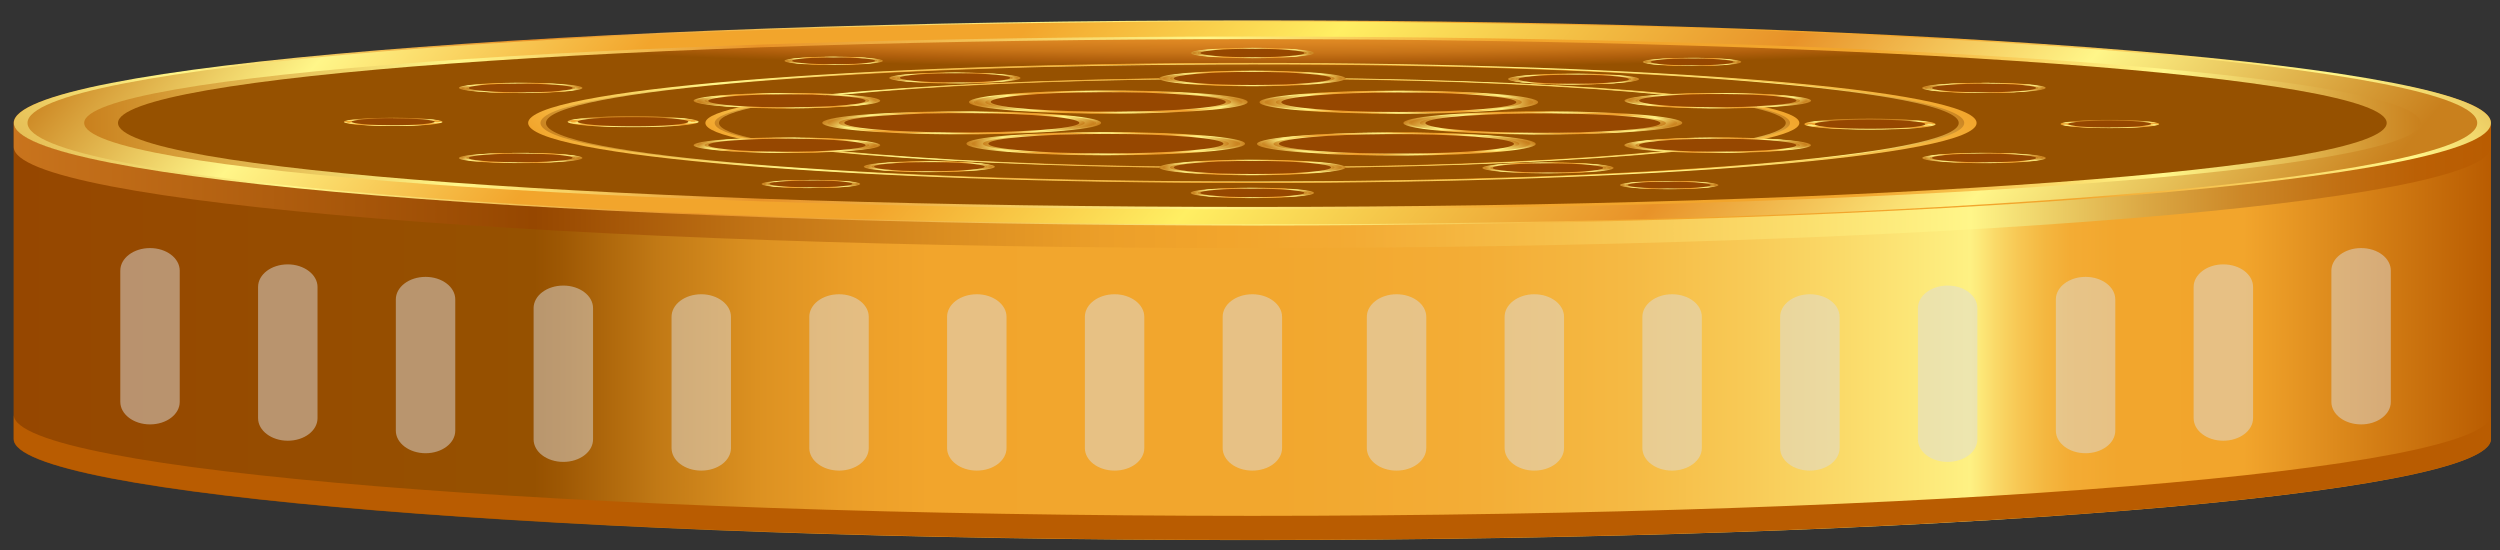 <svg xmlns="http://www.w3.org/2000/svg" width="100" height="22" fill="none"><rect width="100%" height="100%" fill="#333333" stroke="none"/><path fill="url(#a)" d="M99.638 4.918v12.65c0 1.115-5.584 2.121-14.576 2.853-8.998.731-21.404 1.183-35.065 1.183-27.311 0-49.453-1.811-49.453-4.042V4.912c0-.506 1.147-.994 3.25-1.445 7.126 1.518 25.159 2.597 46.294 2.597 21.136 0 39.168-1.079 46.295-2.597 2.097.445 3.25.933 3.25 1.445l.005.006Z"/><path fill="url(#b)" d="M50.094 8.96C22.734 8.96.551 7.15.551 4.918v.963c0 2.232 22.184 4.042 49.543 4.042 27.36 0 49.544-1.81 49.544-4.042v-.963c0 2.231-22.184 4.042-49.544 4.042Z" style="mix-blend-mode:screen"/><path fill="url(#c)" d="M50.094 20.634c-27.36 0-49.543-1.81-49.543-4.042v.964c0 2.23 22.184 4.041 49.543 4.041 27.36 0 49.544-1.81 49.544-4.041v-.964c0 2.232-22.184 4.042-49.544 4.042Z" style="mix-blend-mode:screen"/><path fill="#DDD" d="M6 16.976c-.652 0-1.188-.402-1.188-.902v-5.249c0-.5.53-.902 1.189-.902.652 0 1.188.402 1.188.902v5.25c0 .5-.53.901-1.188.901Zm5.511.653c-.652 0-1.188-.403-1.188-.902v-5.25c0-.5.53-.902 1.188-.902.653 0 1.19.409 1.19.903v5.249c0 .5-.531.902-1.19.902Zm5.512.5c-.653 0-1.19-.403-1.19-.903v-5.248c0-.5.531-.903 1.19-.903.658 0 1.188.403 1.188.903v5.248c0 .5-.53.903-1.188.903Zm5.511.347c-.659 0-1.19-.402-1.19-.902v-5.249c0-.5.531-.902 1.19-.902.652 0 1.188.402 1.188.902v5.249c0 .5-.53.902-1.189.902Zm5.516.348c-.658 0-1.188-.403-1.188-.903v-5.248c0-.5.53-.903 1.189-.903.652 0 1.188.409 1.188.902v5.25c0 .5-.53.902-1.188.902Zm5.512 0c-.653 0-1.19-.403-1.19-.903v-5.248c0-.5.531-.903 1.19-.903.658 0 1.188.409 1.188.902v5.25c0 .5-.53.902-1.188.902Zm5.51 0c-.652 0-1.189-.403-1.189-.903v-5.248c0-.5.53-.903 1.19-.903.658 0 1.188.409 1.188.902v5.25c0 .5-.53.902-1.189.902Zm5.511 0c-.658 0-1.188-.403-1.188-.903v-5.248c0-.5.53-.903 1.188-.903.659 0 1.189.409 1.189.902v5.25c0 .5-.53.902-1.189.902Zm49.861-1.848c.659 0 1.189-.402 1.189-.902v-5.249c0-.5-.53-.902-1.189-.902-.652 0-1.189.402-1.189.902v5.25c0 .5.53.901 1.19.901Zm-5.511.653c.653 0 1.19-.403 1.19-.902v-5.25c0-.5-.531-.902-1.19-.902-.658 0-1.188.409-1.188.903v5.249c0 .5.53.902 1.188.902Zm-5.511.5c.659 0 1.19-.403 1.19-.903v-5.248c0-.5-.531-.903-1.19-.903-.658 0-1.188.403-1.188.903v5.248c0 .5.53.903 1.188.903Zm-5.517.347c.659 0 1.19-.402 1.19-.902v-5.249c0-.5-.531-.902-1.19-.902-.652 0-1.188.402-1.188.902v5.249c0 .5.53.902 1.188.902Zm-5.511.348c.659 0 1.19-.403 1.19-.903v-5.248c0-.5-.531-.903-1.19-.903-.652 0-1.188.409-1.188.902v5.25c0 .5.53.902 1.188.902Zm-5.511 0c.653 0 1.19-.403 1.19-.903v-5.248c0-.5-.531-.903-1.19-.903-.658 0-1.188.409-1.188.902v5.25c0 .5.53.902 1.188.902Zm-5.511 0c.659 0 1.19-.403 1.19-.903v-5.248c0-.5-.531-.903-1.19-.903-.658 0-1.188.409-1.188.902v5.25c0 .5.53.902 1.188.902Zm-5.511 0c.659 0 1.19-.403 1.19-.903v-5.248c0-.5-.531-.903-1.19-.903-.658 0-1.188.409-1.188.902v5.25c0 .5.53.902 1.188.902Zm-5.767 0c-.658 0-1.188-.403-1.188-.903v-5.248c0-.5.53-.903 1.188-.903.653 0 1.189.409 1.189.902v5.25c0 .5-.53.902-1.189.902Z" opacity=".5" style="mix-blend-mode:multiply"/><path fill="url(#d)" d="M99.638 4.918c0 2.268-22.184 4.103-49.544 4.103C22.734 9.02.551 7.186.551 4.918S22.735.815 50.094.815c27.36 0 49.544 1.835 49.544 4.103Z"/><path fill="url(#e)" d="M50.094 8.978c27.06 0 48.995-1.817 48.995-4.06 0-2.242-21.935-4.06-48.995-4.06C23.035.858 1.1 2.676 1.1 4.918c0 2.243 21.936 4.06 48.995 4.06Z"/><path fill="url(#f)" d="M96.822 4.918c0 1.908-20.922 3.457-46.728 3.457-25.805 0-46.727-1.549-46.727-3.457s20.922-3.456 46.727-3.456c25.806 0 46.728 1.548 46.728 3.456Z" style="mix-blend-mode:multiply"/><path fill="url(#g)" d="M95.468 4.918c0 1.853-20.312 3.36-45.374 3.36-25.061 0-45.374-1.5-45.374-3.36 0-1.86 20.313-3.353 45.374-3.353 25.062 0 45.374 1.5 45.374 3.353Z"/><path fill="url(#h)" d="M50.094 7.302c-15.85 0-28.743-1.067-28.743-2.384s12.893-2.383 28.743-2.383c15.85 0 28.744 1.066 28.744 2.383S65.945 7.302 50.094 7.302Zm0-4.725c-15.581 0-28.256 1.049-28.256 2.341 0 1.293 12.675 2.341 28.256 2.341 15.582 0 28.256-1.048 28.256-2.34 0-1.293-12.674-2.342-28.256-2.342Z" style="mix-blend-mode:multiply"/><path fill="url(#i)" d="M50.094 7.32c-15.972 0-28.969-1.079-28.969-2.402 0-1.323 12.997-2.402 28.97-2.402 15.971 0 28.969 1.08 28.969 2.402 0 1.323-12.998 2.402-28.97 2.402Zm0-4.761c-15.703 0-28.475 1.06-28.475 2.36 0 1.298 12.772 2.358 28.475 2.358 15.704 0 28.476-1.06 28.476-2.359 0-1.298-12.778-2.36-28.476-2.36Z"/><path fill="url(#j)" d="M50.095 6.717c-11.973 0-21.709-.805-21.709-1.799 0-.993 9.736-1.798 21.709-1.798 11.973 0 21.708.805 21.708 1.798 0 .994-9.735 1.799-21.708 1.799Zm0-3.567c-11.766 0-21.337.793-21.337 1.768 0 .976 9.57 1.768 21.337 1.768 11.765 0 21.336-.792 21.336-1.768 0-.975-9.57-1.768-21.336-1.768Z" style="mix-blend-mode:multiply"/><path fill="url(#k)" d="M50.094 6.729c-12.064 0-21.879-.811-21.879-1.81 0-1 9.815-1.811 21.88-1.811 12.064 0 21.879.81 21.879 1.81s-9.815 1.81-21.88 1.81Zm0-3.59c-11.857 0-21.507.798-21.507 1.78 0 .98 9.65 1.78 21.507 1.78 11.858 0 21.508-.8 21.508-1.78 0-.982-9.65-1.78-21.508-1.78Z"/><path fill="url(#l)" d="M61.525 4.09c0 .255-2.494.462-5.572.462-3.079 0-5.572-.207-5.572-.463s2.493-.463 5.572-.463c3.078 0 5.572.207 5.572.463Z" style="mix-blend-mode:multiply"/><path fill="url(#m)" d="M61.33 4.09c0 .243-2.408.444-5.377.444s-5.377-.201-5.377-.445 2.408-.445 5.377-.445 5.377.201 5.377.445Z"/><path fill="url(#n)" d="M61.257 4.09c0 .243-2.372.438-5.304.438-2.932 0-5.304-.195-5.304-.439s2.372-.439 5.304-.439c2.932 0 5.304.195 5.304.44Z"/><path fill="url(#o)" d="M60.873 4.089c0 .226-2.201.408-4.92.408-2.72 0-4.92-.182-4.92-.408 0-.226 2.2-.408 4.92-.408 2.719 0 4.92.182 4.92.408Z" style="mix-blend-mode:screen"/><path fill="#964700" d="M60.653 4.089c0 .213-2.103.39-4.7.39s-4.7-.177-4.7-.39c0-.213 2.103-.39 4.7-.39s4.7.177 4.7.39Z"/><path fill="url(#p)" d="M53.825 3.138c0 .17-1.67.311-3.73.311-2.061 0-3.731-.14-3.731-.31 0-.172 1.67-.312 3.73-.312s3.731.14 3.731.311Z" style="mix-blend-mode:multiply"/><path fill="url(#q)" d="M53.691 3.138c0 .165-1.61.299-3.596.299-1.988 0-3.597-.134-3.597-.299 0-.165 1.61-.299 3.597-.299 1.987 0 3.596.134 3.596.3Z"/><path fill="url(#r)" d="M53.643 3.138c0 .165-1.592.293-3.548.293-1.957 0-3.554-.134-3.554-.293 0-.158 1.59-.293 3.554-.293 1.963 0 3.548.135 3.548.293Z"/><path fill="url(#s)" d="M53.386 3.138c0 .153-1.475.274-3.292.274-1.816 0-3.291-.121-3.291-.274 0-.152 1.475-.274 3.291-.274 1.817 0 3.292.122 3.292.274Z" style="mix-blend-mode:screen"/><path fill="#964700" d="M53.24 3.138c0 .146-1.408.262-3.146.262-1.737 0-3.145-.116-3.145-.262 0-.146 1.408-.262 3.145-.262 1.738 0 3.146.116 3.146.262Z"/><path fill="url(#t)" d="M52.563 2.12c0 .116-1.103.207-2.469.207-1.365 0-2.468-.091-2.468-.207 0-.116 1.103-.207 2.468-.207 1.366 0 2.47.091 2.47.207Z" style="mix-blend-mode:multiply"/><path fill="url(#u)" d="M52.478 2.12c0 .11-1.067.195-2.384.195-1.316 0-2.383-.085-2.383-.195s1.067-.195 2.383-.195c1.317 0 2.384.091 2.384.195Z"/><path fill="url(#v)" d="M52.442 2.12c0 .11-1.055.195-2.353.195-1.299 0-2.354-.085-2.354-.195s1.055-.195 2.354-.195c1.298 0 2.353.085 2.353.195Z"/><path fill="url(#w)" d="M52.277 2.12c0 .098-.975.183-2.183.183-1.206 0-2.182-.08-2.182-.183 0-.104.976-.183 2.182-.183 1.208 0 2.183.08 2.183.183Z" style="mix-blend-mode:screen"/><path fill="#964700" d="M52.18 2.12c0 .098-.933.17-2.085.17s-2.085-.079-2.085-.17c0-.091.933-.17 2.085-.17s2.085.079 2.085.17Z"/><path fill="url(#x)" d="M65.219 3.272c-.72.104-2.323.14-3.578.08-1.256-.061-1.695-.196-.976-.3.72-.103 2.323-.14 3.579-.078 1.255.06 1.694.195.975.298Z" style="mix-blend-mode:multiply"/><path fill="url(#y)" d="M65.14 3.272c-.695.098-2.237.134-3.45.08-1.214-.055-1.634-.183-.945-.287.695-.098 2.237-.134 3.45-.08 1.213.056 1.634.184.945.287Z"/><path fill="url(#z)" d="M65.11 3.272c-.683.098-2.208.134-3.408.08-1.195-.055-1.616-.183-.933-.28.683-.098 2.207-.135 3.408-.08 1.194.055 1.615.183.932.28Z"/><path fill="url(#A)" d="M64.95 3.26c-.633.092-2.047.122-3.157.073-1.11-.055-1.5-.17-.866-.262.634-.091 2.049-.122 3.158-.073 1.11.055 1.5.17.866.262Z" style="mix-blend-mode:screen"/><path fill="#964700" d="M64.866 3.26c-.604.085-1.957.116-3.018.067-1.06-.049-1.432-.165-.823-.25.604-.085 1.957-.116 3.018-.067 1.06.049 1.432.165.823.25Z"/><path fill="url(#B)" d="M69.395 2.559c-.543.08-1.744.104-2.689.06-.945-.042-1.274-.145-.737-.225.542-.079 1.743-.103 2.688-.06.945.042 1.274.146.732.225h.006Z" style="mix-blend-mode:multiply"/><path fill="url(#C)" d="M69.334 2.553c-.518.073-1.683.104-2.59.06-.915-.042-1.232-.14-.708-.212.524-.074 1.683-.104 2.59-.061.915.042 1.232.14.708.213Z"/><path fill="url(#D)" d="M69.31 2.553c-.513.073-1.659.104-2.561.055-.902-.043-1.213-.14-.701-.214.512-.073 1.658-.103 2.56-.054.903.042 1.213.14.701.213Z"/><path fill="url(#E)" d="M69.194 2.547c-.476.067-1.543.091-2.371.055-.836-.043-1.122-.128-.647-.195.476-.067 1.543-.092 2.372-.055.835.042 1.121.128.646.195Z" style="mix-blend-mode:screen"/><path fill="#964700" d="M69.127 2.547c-.457.067-1.47.091-2.268.049-.799-.037-1.073-.122-.622-.19.457-.067 1.47-.09 2.268-.048.799.036 1.073.122.622.189Z"/><path fill="url(#F)" d="M40.462 3.01c.732.104.311.238-.945.299-1.25.06-2.859.024-3.59-.08-.732-.103-.311-.237.945-.298 1.25-.061 2.859-.025 3.59.08Z" style="mix-blend-mode:multiply"/><path fill="url(#G)" d="M40.383 3.01c.707.098.299.232-.908.287-1.207.054-2.756.024-3.463-.074-.707-.097-.298-.225.909-.286 1.207-.061 2.755-.024 3.462.073Z"/><path fill="url(#H)" d="M40.353 3.016c.695.098.292.226-.896.28-1.189.055-2.72.025-3.414-.073-.695-.097-.293-.225.896-.28 1.189-.055 2.719-.024 3.414.073Z"/><path fill="url(#I)" d="M40.2 3.022c.647.092.275.208-.835.262-1.103.055-2.524.025-3.17-.067-.646-.091-.274-.207.835-.262 1.104-.055 2.524-.024 3.17.067Z" style="mix-blend-mode:screen"/><path fill="#964700" d="M40.109 3.022c.616.086.262.201-.793.25-1.054.049-2.408.025-3.023-.067-.616-.085-.262-.201.792-.25 1.055-.049 2.414-.024 3.024.067Z"/><path fill="url(#J)" d="M35.049 2.352c.549.079.232.176-.707.225-.939.049-2.146.019-2.695-.06-.548-.08-.231-.178.708-.226.938-.05 2.145-.019 2.694.06Z" style="mix-blend-mode:multiply"/><path fill="url(#K)" d="M34.988 2.352c.53.073.226.17-.683.213-.908.043-2.072.018-2.603-.055-.53-.073-.225-.17.683-.213.908-.043 2.073-.019 2.603.055Z"/><path fill="url(#L)" d="M34.97 2.352c.524.073.22.17-.677.213-.896.043-2.042.018-2.566-.055-.525-.073-.22-.17.676-.213.897-.043 2.043-.019 2.567.055Z"/><path fill="url(#M)" d="M34.848 2.358c.482.067.207.158-.628.195-.829.042-1.896.018-2.377-.055-.482-.067-.208-.159.628-.195.829-.043 1.895-.018 2.377.049v.006Z" style="mix-blend-mode:screen"/><path fill="#964700" d="M34.78 2.364c.464.067.196.152-.597.189-.792.036-1.81.018-2.273-.049-.464-.067-.196-.152.597-.189.793-.037 1.81-.018 2.274.049Z"/><path fill="url(#N)" d="M25.307 4.65c1.451 0 2.628.097 2.64.22.006.121-1.165.219-2.61.219-1.45 0-2.627-.098-2.633-.22-.006-.122 1.165-.22 2.61-.22h-.007Z" style="mix-blend-mode:multiply"/><path fill="url(#O)" d="M25.307 4.656c1.396 0 2.536.091 2.542.207.006.116-1.121.208-2.517.208s-2.536-.092-2.542-.208c-.006-.116 1.121-.207 2.517-.213v.006Z"/><path fill="url(#P)" d="M25.307 4.662c1.378 0 2.5.092 2.512.207.006.116-1.103.208-2.487.208-1.378 0-2.5-.092-2.506-.208-.006-.115 1.104-.207 2.487-.207h-.006Z"/><path fill="url(#Q)" d="M25.307 4.674c1.28 0 2.323.086 2.329.19 0 .103-1.024.194-2.304.194-1.28 0-2.323-.085-2.33-.189 0-.103 1.025-.195 2.305-.195Z" style="mix-blend-mode:screen"/><path fill="#964700" d="M25.307 4.687c1.22 0 2.22.079 2.226.182 0 .104-.982.183-2.201.183-1.22 0-2.22-.079-2.225-.183 0-.103.981-.182 2.2-.182Z"/><path fill="url(#R)" d="M15.718 4.71c1.091 0 1.975.074 1.981.165 0 .092-.872.165-1.963.165-1.091 0-1.975-.073-1.981-.165 0-.091.872-.164 1.963-.164Z" style="mix-blend-mode:multiply"/><path fill="url(#S)" d="M15.718 4.717c1.049 0 1.902.067 1.908.158 0 .086-.841.159-1.89.159-1.048 0-1.902-.067-1.908-.159 0-.085.841-.158 1.89-.158Z"/><path fill="url(#T)" d="M15.718 4.717c1.036 0 1.878.067 1.884.152 0 .086-.83.159-1.866.159s-1.877-.067-1.884-.153c0-.085.83-.158 1.866-.158Z"/><path fill="url(#U)" d="M15.718 4.73c.963 0 1.743.06 1.75.145 0 .08-.769.147-1.732.147s-1.743-.067-1.75-.147c0-.079.769-.146 1.732-.146Z" style="mix-blend-mode:screen"/><path fill="#964700" d="M15.718 4.735c.92 0 1.664.061 1.67.134 0 .074-.737.14-1.652.14-.92 0-1.664-.06-1.67-.14 0-.073.738-.14 1.652-.14v.006Z"/><path fill="url(#V)" d="M34.897 6.558c.719-.104 2.322-.14 3.578-.08 1.262.062 1.695.196.975.3-.719.103-2.322.14-3.578.079-1.256-.061-1.695-.195-.975-.299Z" style="mix-blend-mode:multiply"/><path fill="url(#W)" d="M34.982 6.564c.695-.097 2.237-.134 3.45-.08 1.214.056 1.634.184.945.287-.695.098-2.237.135-3.45.08-1.213-.055-1.634-.183-.945-.287Z"/><path fill="url(#X)" d="M35.012 6.564c.683-.097 2.207-.134 3.408-.08 1.195.056 1.616.184.933.281-.683.098-2.207.134-3.408.08-1.195-.055-1.615-.183-.933-.28Z"/><path fill="url(#Y)" d="M35.165 6.57c.634-.091 2.048-.122 3.158-.073 1.11.055 1.5.17.86.262-.635.092-2.049.122-3.158.073-1.11-.055-1.5-.17-.866-.262h.006Z" style="mix-blend-mode:screen"/><path fill="#964700" d="M35.257 6.576c.603-.085 1.956-.116 3.017-.067 1.06.049 1.433.165.823.25-.603.086-1.957.116-3.017.067-1.061-.049-1.433-.164-.823-.25Z"/><path fill="url(#Z)" d="M30.727 7.277c.542-.079 1.743-.103 2.688-.06.945.042 1.274.146.732.225-.543.08-1.744.104-2.689.061-.945-.043-1.274-.146-.737-.226h.006Z" style="mix-blend-mode:multiply"/><path fill="url(#aa)" d="M30.788 7.283c.518-.073 1.682-.103 2.59-.06.915.042 1.232.14.708.213-.518.073-1.683.104-2.591.06-.914-.042-1.231-.14-.707-.213Z"/><path fill="url(#ab)" d="M30.812 7.284c.512-.074 1.658-.104 2.56-.055.903.042 1.214.14.702.213-.512.073-1.659.098-2.56.055-.903-.043-1.214-.14-.702-.213Z"/><path fill="url(#ac)" d="M30.928 7.29c.476-.067 1.543-.092 2.372-.055.835.036 1.121.128.646.195-.476.067-1.542.091-2.372.055-.835-.043-1.121-.128-.646-.195Z" style="mix-blend-mode:screen"/><path fill="#964700" d="M30.995 7.29c.457-.067 1.47-.092 2.268-.055.799.036 1.073.122.622.189-.457.067-1.47.091-2.268.049-.799-.037-1.073-.122-.622-.19v.007Z"/><path fill="url(#ad)" d="M59.653 6.826c-.731-.103-.31-.237.945-.298 1.25-.061 2.86-.025 3.59.079.732.104.305.238-.944.299-1.25.06-2.86.024-3.59-.08Z" style="mix-blend-mode:multiply"/><path fill="url(#ae)" d="M59.733 6.82c-.708-.097-.3-.231.908-.286 1.207-.055 2.755-.025 3.462.073.708.097.3.225-.908.286-1.207.061-2.755.025-3.462-.073Z"/><path fill="url(#af)" d="M59.763 6.82c-.695-.097-.292-.225.896-.28 1.189-.055 2.72-.025 3.414.073.695.097.293.226-.896.28-1.189.055-2.719.025-3.414-.073Z"/><path fill="url(#ag)" d="M59.922 6.814c-.647-.091-.275-.207.835-.262 1.103-.055 2.524-.024 3.17.067.646.091.274.207-.835.262-1.104.055-2.524.025-3.17-.067Z" style="mix-blend-mode:screen"/><path fill="#964700" d="M60.007 6.808c-.616-.085-.262-.201.799-.25 1.054-.049 2.408-.024 3.023.067.616.085.262.201-.792.25-1.055.049-2.408.024-3.03-.067Z"/><path fill="url(#ah)" d="M65.067 7.485c-.55-.08-.232-.177.707-.226.939-.042 2.145-.018 2.694.061.549.08.232.177-.707.226-.939.048-2.146.018-2.694-.061Z" style="mix-blend-mode:multiply"/><path fill="url(#ai)" d="M65.127 7.485c-.53-.073-.225-.171.683-.214.909-.042 2.073-.018 2.603.055.53.073.226.17-.682.214-.909.042-2.073.018-2.603-.055Z"/><path fill="url(#aj)" d="M65.152 7.479c-.524-.074-.22-.171.677-.214.896-.042 2.042-.018 2.566.055s.22.17-.676.213c-.897.043-2.043.019-2.567-.054Z"/><path fill="url(#ak)" d="M65.268 7.473c-.482-.068-.201-.159.628-.196.829-.042 1.896-.018 2.377.055.482.067.201.159-.628.195-.829.043-1.896.019-2.377-.048v-.006Z" style="mix-blend-mode:screen"/><path fill="#964700" d="M65.335 7.473c-.463-.068-.195-.153.597-.19.793-.036 1.81-.018 2.274.05.463.066.195.152-.597.188-.793.037-1.81.019-2.274-.048Z"/><path fill="url(#al)" d="M74.814 5.186c-1.45 0-2.627-.097-2.64-.22-.005-.121 1.165-.219 2.61-.219 1.45 0 2.627.098 2.64.22.006.122-1.165.22-2.61.22Z" style="mix-blend-mode:multiply"/><path fill="url(#am)" d="M74.815 5.174c-1.396 0-2.536-.091-2.543-.207-.006-.116 1.122-.207 2.518-.213 1.396 0 2.536.091 2.542.207.006.116-1.121.207-2.517.213Z"/><path fill="url(#an)" d="M74.815 5.174c-1.378 0-2.5-.091-2.506-.207-.006-.116 1.103-.207 2.487-.207 1.378 0 2.5.091 2.512.207.006.116-1.103.207-2.487.207h-.006Z"/><path fill="url(#ao)" d="M74.815 5.156c-1.28 0-2.323-.085-2.33-.19 0-.103 1.025-.194 2.305-.194 1.28 0 2.323.085 2.329.189 0 .103-1.024.195-2.304.195Z" style="mix-blend-mode:screen"/><path fill="#964700" d="M74.815 5.15c-1.22 0-2.22-.08-2.225-.183 0-.104.981-.183 2.2-.183 1.22 0 2.22.08 2.225.183 0 .104-.981.183-2.2.183Z"/><path fill="url(#ap)" d="M84.404 5.125c-1.091 0-1.975-.073-1.981-.164 0-.092.871-.165 1.963-.165 1.09 0 1.975.073 1.98.165 0 .091-.87.164-1.962.164Z" style="mix-blend-mode:multiply"/><path fill="url(#aq)" d="M84.404 5.12c-1.049 0-1.902-.068-1.908-.16 0-.084.841-.158 1.89-.158 1.048 0 1.902.067 1.908.159 0 .085-.841.158-1.89.158Z"/><path fill="url(#ar)" d="M84.404 5.113c-1.036 0-1.878-.067-1.884-.152 0-.085.83-.159 1.866-.159s1.877.067 1.883.153c0 .085-.829.158-1.865.158Z"/><path fill="url(#as)" d="M84.404 5.107c-.963 0-1.744-.06-1.75-.146 0-.08.768-.146 1.732-.146.963 0 1.743.067 1.75.146 0 .08-.769.146-1.732.146Z" style="mix-blend-mode:screen"/><path fill="#964700" d="M84.398 5.101c-.92 0-1.664-.06-1.67-.14 0-.073.737-.14 1.652-.14.92 0 1.664.06 1.67.134 0 .073-.738.14-1.652.14v.006Z"/><path fill="url(#at)" d="M33.342 3.76c1.786.085 2.396.274 1.366.42-1.03.147-3.317.202-5.097.116-1.786-.085-2.396-.274-1.366-.42 1.03-.147 3.31-.201 5.097-.116Z" style="mix-blend-mode:multiply"/><path fill="url(#au)" d="M33.275 3.772c1.72.08 2.31.262 1.317.409-.994.14-3.195.189-4.92.11-1.719-.08-2.31-.263-1.317-.41.994-.14 3.195-.188 4.914-.109h.006Z"/><path fill="url(#av)" d="M33.25 3.772c1.701.08 2.28.262 1.3.403-.982.14-3.153.189-4.853.11-1.701-.08-2.28-.263-1.299-.403.982-.14 3.152-.189 4.853-.11Z"/><path fill="url(#aw)" d="M33.123 3.79c1.572.074 2.115.244 1.207.372-.909.128-2.927.177-4.5.098-1.572-.073-2.115-.244-1.206-.372.908-.128 2.926-.177 4.499-.098Z" style="mix-blend-mode:screen"/><path fill="#964700" d="M33.05 3.803c1.505.073 2.023.231 1.152.36-.872.121-2.792.164-4.298.097-1.506-.073-2.024-.232-1.152-.354.871-.128 2.792-.17 4.297-.097v-.006Z"/><path fill="url(#ax)" d="M22.064 3.34c1.183.054 1.585.182.902.28-.683.097-2.195.134-3.377.073-1.183-.055-1.585-.183-.902-.28.682-.098 2.194-.135 3.377-.074Z" style="mix-blend-mode:multiply"/><path fill="url(#ay)" d="M22.015 3.345c1.14.055 1.53.177.872.269-.658.091-2.115.128-3.255.073-1.14-.055-1.53-.177-.872-.268.658-.092 2.115-.129 3.255-.074Z"/><path fill="url(#az)" d="M22.003 3.351c1.122.055 1.512.171.86.269-.647.091-2.085.122-3.213.073-1.122-.055-1.512-.17-.86-.268.646-.092 2.085-.122 3.213-.074Z"/><path fill="url(#aA)" d="M21.918 3.364c1.042.048 1.402.158.798.25-.603.085-1.938.115-2.98.067-1.043-.05-1.403-.159-.8-.25.604-.086 1.94-.116 2.982-.067Z" style="mix-blend-mode:screen"/><path fill="#964700" d="M21.869 3.37c.994.048 1.341.152.762.237-.573.086-1.847.11-2.847.061-.993-.048-1.335-.152-.762-.237.573-.086 1.847-.11 2.847-.061Z"/><path fill="url(#aB)" d="M29.611 5.54c1.787-.085 4.066-.037 5.097.116 1.03.146.42.335-1.366.42-1.786.086-4.066.037-5.096-.115-1.03-.147-.42-.336 1.365-.421Z" style="mix-blend-mode:multiply"/><path fill="url(#aC)" d="M29.678 5.552c1.72-.08 3.92-.03 4.92.11.994.14.403.323-1.317.408-1.719.086-3.92.037-4.913-.11-.994-.14-.402-.323 1.317-.408h-.006Z"/><path fill="url(#aD)" d="M29.703 5.552c1.7-.08 3.87-.03 4.852.11.982.14.397.323-1.298.402-1.701.08-3.871.03-4.853-.11-.981-.14-.396-.323 1.299-.402Z"/><path fill="url(#aE)" d="M29.83 5.57c1.574-.073 3.592-.03 4.5.098.908.128.372.299-1.207.372-1.573.073-3.59.03-4.5-.098-.908-.128-.371-.298 1.208-.372Z" style="mix-blend-mode:screen"/><path fill="#964700" d="M29.904 5.583c1.506-.074 3.432-.03 4.298.097.872.122.353.287-1.152.354-1.506.073-3.433.03-4.298-.098-.872-.128-.354-.286 1.152-.353Z"/><path fill="url(#aF)" d="M19.589 6.143c1.183-.054 2.695-.024 3.377.074.683.097.28.225-.902.28-1.183.055-2.695.024-3.377-.073-.683-.098-.275-.226.902-.28Z" style="mix-blend-mode:multiply"/><path fill="url(#aG)" d="M19.638 6.143c1.14-.054 2.597-.024 3.255.074.659.091.268.213-.872.268-1.14.055-2.597.024-3.255-.073-.658-.092-.268-.214.872-.269Z"/><path fill="url(#aH)" d="M19.65 6.15c1.122-.055 2.56-.025 3.213.073.646.091.262.213-.86.268-1.122.055-2.56.024-3.212-.073-.647-.092-.263-.214.859-.268Z"/><path fill="url(#aI)" d="M19.735 6.162c1.043-.05 2.378-.019 2.982.067.603.085.243.195-.799.244-1.043.048-2.377.018-2.981-.067-.604-.086-.244-.196.798-.244Z" style="mix-blend-mode:screen"/><path fill="#964700" d="M19.784 6.168c.994-.049 2.274-.019 2.847.06.573.08.232.19-.762.238-.993.05-2.274.019-2.847-.06-.573-.086-.231-.19.762-.238Z"/><path fill="url(#aJ)" d="M46.364 6.698c0-.17 1.67-.31 3.73-.31s3.731.14 3.731.31c0 .17-1.67.311-3.73.311-2.061 0-3.731-.14-3.731-.31Z" style="mix-blend-mode:multiply"/><path fill="url(#aK)" d="M46.492 6.698c0-.164 1.61-.298 3.597-.298 1.987 0 3.596.134 3.596.298 0 .165-1.61.299-3.596.299-1.988 0-3.597-.134-3.597-.299Z"/><path fill="url(#aL)" d="M46.54 6.698c0-.164 1.592-.292 3.555-.292s3.548.134 3.548.292c0 .159-1.592.293-3.548.293-1.957 0-3.554-.134-3.554-.293Z"/><path fill="url(#aM)" d="M46.796 6.698c0-.152 1.476-.274 3.292-.274 1.817 0 3.292.122 3.292.274 0 .153-1.475.275-3.292.275-1.816 0-3.292-.122-3.292-.275Z" style="mix-blend-mode:screen"/><path fill="#964700" d="M46.949 6.698c0-.146 1.408-.262 3.145-.262 1.738 0 3.146.116 3.146.262 0 .147-1.408.262-3.146.262-1.737 0-3.145-.115-3.145-.262Z"/><path fill="url(#aN)" d="M47.626 7.716c0-.116 1.103-.207 2.468-.207 1.366 0 2.47.091 2.47.207 0 .116-1.104.208-2.47.208-1.365 0-2.468-.092-2.468-.208Z" style="mix-blend-mode:multiply"/><path fill="url(#aO)" d="M47.71 7.716c0-.11 1.068-.195 2.384-.195 1.317 0 2.384.092 2.384.195 0 .104-1.067.195-2.384.195-1.316 0-2.383-.085-2.383-.195Z"/><path fill="url(#aP)" d="M47.742 7.716c0-.11 1.054-.195 2.353-.195 1.298 0 2.353.086 2.353.195 0 .11-1.055.195-2.353.195-1.299 0-2.353-.085-2.353-.195Z"/><path fill="url(#aQ)" d="M47.912 7.716c0-.097.976-.183 2.182-.183 1.208 0 2.183.08 2.183.183 0 .104-.975.183-2.183.183-1.206 0-2.182-.079-2.182-.183Z" style="mix-blend-mode:screen"/><path fill="#964700" d="M48.01 7.716c0-.097.933-.17 2.085-.17s2.085.079 2.085.17c0 .092-.933.171-2.085.171s-2.085-.08-2.085-.17Z"/><path fill="url(#aR)" d="M66.84 6.076c-1.786-.085-2.395-.274-1.365-.42 1.03-.147 3.316-.201 5.096-.116 1.787.085 2.396.274 1.366.42-1.03.147-3.316.202-5.096.116Z" style="mix-blend-mode:multiply"/><path fill="url(#aS)" d="M66.908 6.064c-1.72-.079-2.31-.262-1.317-.408.994-.14 3.194-.19 4.92-.11 1.719.08 2.31.262 1.316.409-.993.14-3.194.189-4.92.11Z"/><path fill="url(#aT)" d="M66.932 6.064c-1.7-.079-2.28-.262-1.298-.402.981-.14 3.151-.19 4.852-.11 1.701.08 2.28.262 1.299.402-.982.14-3.152.19-4.853.11Z"/><path fill="url(#aU)" d="M67.06 6.046c-1.573-.073-2.115-.244-1.207-.372.908-.128 2.926-.177 4.499-.097 1.573.073 2.115.243 1.207.371-.908.128-2.926.177-4.499.098Z" style="mix-blend-mode:screen"/><path fill="#964700" d="M67.133 6.034c-1.506-.073-2.024-.232-1.152-.354.872-.128 2.792-.164 4.298-.097 1.506.073 2.024.231 1.152.353-.872.122-2.792.165-4.298.098Z"/><path fill="url(#aV)" d="M78.124 6.497c-1.182-.055-1.584-.183-.902-.28.683-.098 2.195-.135 3.378-.074 1.182.055 1.585.183.902.28-.683.098-2.195.135-3.377.074Z" style="mix-blend-mode:multiply"/><path fill="url(#aW)" d="M78.167 6.49c-1.14-.054-1.53-.176-.871-.267.658-.098 2.115-.128 3.255-.073 1.14.054 1.53.176.872.268-.659.097-2.116.128-3.256.073Z"/><path fill="url(#aX)" d="M78.186 6.485c-1.122-.055-1.512-.17-.86-.268.646-.092 2.085-.128 3.213-.074 1.121.055 1.511.171.86.269-.647.091-2.086.122-3.213.073Z"/><path fill="url(#aY)" d="M78.27 6.473c-1.041-.05-1.401-.159-.798-.244.604-.086 1.939-.116 2.981-.067 1.043.048 1.403.158.799.244-.603.085-1.939.115-2.981.067Z" style="mix-blend-mode:screen"/><path fill="#964700" d="M78.32 6.467c-.994-.05-1.341-.153-.762-.238.573-.086 1.847-.11 2.847-.061.993.049 1.34.152.762.238-.573.079-1.847.11-2.847.06Z"/><path fill="url(#aZ)" d="M70.578 4.296c-1.787.086-4.067.037-5.097-.115-1.03-.147-.42-.336 1.366-.421 1.786-.085 4.066-.037 5.096.116 1.03.146.42.335-1.365.42Z" style="mix-blend-mode:multiply"/><path fill="url(#ba)" d="M70.51 4.284c-1.719.086-3.92.037-4.919-.11-.994-.14-.402-.323 1.317-.408 1.719-.08 3.92-.03 4.92.11.993.14.402.323-1.317.408Z"/><path fill="url(#bb)" d="M70.486 4.284c-1.7.08-3.871.03-4.853-.11-.981-.14-.396-.323 1.299-.402 1.7-.08 3.871-.03 4.853.11.981.14.396.323-1.299.402Z"/><path fill="url(#bc)" d="M70.358 4.266c-1.573.073-3.59.03-4.5-.098-.907-.128-.37-.298 1.208-.372 1.573-.073 3.59-.03 4.499.098.908.128.372.299-1.207.372Z" style="mix-blend-mode:screen"/><path fill="#964700" d="M70.285 4.254c-1.506.073-3.432.03-4.298-.098-.872-.128-.353-.286 1.152-.36 1.506-.073 3.433-.03 4.298.098.872.122.354.286-1.152.354v.006Z"/><path fill="url(#bd)" d="M80.594 3.693c-1.183.055-2.695.024-3.378-.073-.683-.098-.28-.226.902-.28 1.183-.056 2.695-.025 3.378.072.683.098.28.226-.902.28Z" style="mix-blend-mode:multiply"/><path fill="url(#be)" d="M80.55 3.687c-1.14.055-2.596.024-3.254-.073-.659-.098-.269-.214.871-.269 1.14-.055 2.597-.024 3.256.073.658.098.268.214-.872.269Z"/><path fill="url(#bf)" d="M80.532 3.687c-1.121.055-2.56.024-3.212-.073-.652-.092-.262-.214.86-.269 1.121-.055 2.56-.024 3.212.073.652.092.262.214-.86.269Z"/><path fill="url(#bg)" d="M80.453 3.675c-1.042.048-2.377.018-2.98-.068-.604-.085-.245-.195.798-.25 1.042-.048 2.377-.018 2.981.068.604.085.244.195-.799.25Z" style="mix-blend-mode:screen"/><path fill="#964700" d="M80.405 3.668c-.994.05-2.274.019-2.847-.06-.573-.086-.232-.19.762-.238.994-.05 2.274-.019 2.847.06.573.086.231.19-.762.238Z"/><path fill="url(#bh)" d="M47.12 3.68c2.663.129 3.578.409 2.042.635-1.543.22-4.95.298-7.615.17-2.664-.128-3.578-.408-2.042-.634 1.543-.22 4.95-.298 7.614-.17Z" style="mix-blend-mode:multiply"/><path fill="url(#bi)" d="M47.016 3.699c2.572.122 3.45.396 1.969.61-1.481.213-4.773.286-7.34.164-2.573-.122-3.45-.396-1.969-.61 1.481-.213 4.773-.286 7.34-.164Z"/><path fill="url(#bj)" d="M46.985 3.699c2.536.122 3.408.39 1.939.597-1.463.208-4.706.28-7.242.159-2.536-.122-3.402-.39-1.939-.598 1.463-.207 4.706-.28 7.242-.158Z"/><path fill="url(#bk)" d="M46.79 3.73c2.353.11 3.158.36 1.799.554-1.36.195-4.365.262-6.718.153-2.354-.11-3.158-.36-1.799-.555 1.36-.195 4.365-.262 6.718-.147V3.73Z" style="mix-blend-mode:screen"/><path fill="#964700" d="M46.68 3.742c2.25.11 3.018.347 1.72.53-1.299.189-4.176.25-6.42.14-2.25-.11-3.017-.347-1.719-.53 1.299-.19 4.17-.25 6.42-.14Z"/><path fill="url(#bl)" d="M35.683 4.516c2.664-.128 6.078-.049 7.614.17 1.536.22.628.506-2.042.628-2.664.128-6.078.05-7.614-.17-1.543-.22-.628-.506 2.042-.628Z" style="mix-blend-mode:multiply"/><path fill="url(#bm)" d="M35.787 4.528c2.572-.122 5.858-.049 7.34.165 1.48.213.603.487-1.97.61-2.572.121-5.858.048-7.34-.165-1.48-.214-.603-.488 1.97-.61Z"/><path fill="url(#bn)" d="M35.817 4.534c2.536-.122 5.78-.049 7.242.159 1.464.207.598.481-1.938.597-2.536.122-5.78.049-7.242-.158-1.463-.208-.598-.482 1.938-.598Z"/><path fill="url(#bo)" d="M36.012 4.559c2.353-.11 5.365-.043 6.718.152 1.36.195.555.445-1.798.555-2.353.11-5.359.048-6.718-.147-1.36-.195-.555-.445 1.798-.554v-.006Z" style="mix-blend-mode:screen"/><path fill="#964700" d="M36.122 4.577c2.25-.11 5.12-.043 6.419.14 1.299.189.53.427-1.72.53-2.249.11-5.12.043-6.418-.14-1.299-.183-.53-.427 1.719-.53Z"/><path fill="url(#bp)" d="M38.658 5.747c0-.256 2.493-.463 5.572-.463s5.572.207 5.572.463-2.493.464-5.572.464-5.572-.208-5.572-.464Z" style="mix-blend-mode:multiply"/><path fill="url(#bq)" d="M38.86 5.747c0-.244 2.407-.445 5.376-.445 2.969 0 5.377.201 5.377.445s-2.408.445-5.377.445-5.377-.2-5.377-.445Z"/><path fill="url(#br)" d="M44.236 6.186c2.93 0 5.304-.196 5.304-.439 0-.242-2.375-.439-5.304-.439-2.93 0-5.304.197-5.304.44 0 .242 2.375.438 5.304.438Z"/><path fill="url(#bs)" d="M39.316 5.747c0-.225 2.201-.408 4.92-.408s4.92.183 4.92.408c0 .226-2.201.409-4.92.409s-4.92-.183-4.92-.409Z" style="mix-blend-mode:screen"/><path fill="#964700" d="M39.536 5.747c0-.213 2.103-.39 4.7-.39s4.7.177 4.7.39c0 .214-2.103.39-4.7.39s-4.7-.176-4.7-.39Z"/><path fill="url(#bt)" d="M53.07 6.156c-2.665-.128-3.58-.409-2.043-.628 1.536-.22 4.95-.299 7.614-.17 2.664.127 3.579.408 2.043.633-1.537.22-4.95.299-7.615.17v-.005Z" style="mix-blend-mode:multiply"/><path fill="url(#bu)" d="M53.167 6.137c-2.573-.122-3.45-.396-1.969-.61 1.487-.213 4.773-.286 7.34-.164 2.572.122 3.45.396 1.969.61-1.481.213-4.773.286-7.34.164Z"/><path fill="url(#bv)" d="M53.204 6.137c-2.536-.121-3.408-.39-1.939-.597 1.463-.207 4.706-.28 7.242-.158 2.536.121 3.408.39 1.939.597-1.463.207-4.706.28-7.242.158Z"/><path fill="url(#bw)" d="M53.399 6.107c-2.354-.11-3.158-.36-1.799-.555 1.36-.195 4.365-.262 6.718-.146 2.353.11 3.158.36 1.799.555-1.36.195-4.365.262-6.718.146Z" style="mix-blend-mode:screen"/><path fill="#964700" d="M53.508 6.089c-2.25-.11-3.017-.348-1.719-.53 1.299-.19 4.17-.25 6.42-.14 2.249.109 3.017.347 1.718.53-1.298.188-4.17.25-6.419.14Z"/><path fill="url(#bx)" d="M64.5 5.32c-2.664.128-6.078.05-7.614-.17-1.543-.22-.628-.506 2.042-.634 2.664-.128 6.078-.055 7.614.17 1.542.22.628.506-2.042.634Z" style="mix-blend-mode:multiply"/><path fill="url(#by)" d="M64.402 5.308c-2.572.122-5.858.049-7.34-.164-1.48-.214-.603-.488 1.97-.61 2.572-.122 5.858-.049 7.34.165 1.48.213.603.487-1.97.61Z"/><path fill="url(#bz)" d="M64.366 5.302c-2.536.122-5.78.049-7.243-.158-1.463-.208-.597-.482 1.939-.598 2.536-.122 5.78-.049 7.242.159 1.463.207.598.481-1.938.597Z"/><path fill="url(#bA)" d="M64.177 5.278c-2.354.11-5.359.049-6.718-.153-1.36-.195-.555-.445 1.798-.554 2.353-.11 5.358-.05 6.718.152 1.36.195.555.445-1.798.555Z" style="mix-blend-mode:screen"/><path fill="#964700" d="M64.067 5.26c-2.25.11-5.121.042-6.42-.14-1.298-.19-.53-.427 1.72-.531 2.25-.11 5.12-.043 6.419.14 1.298.19.53.427-1.72.53Z"/><defs><linearGradient id="a" x1=".544" x2="99.638" y1="12.538" y2="12.538" gradientUnits="userSpaceOnUse"><stop stop-color="#964700"/><stop offset=".21" stop-color="#965100"/><stop offset=".22" stop-color="#9D5703"/><stop offset=".26" stop-color="#C17915"/><stop offset=".3" stop-color="#DC9121"/><stop offset=".34" stop-color="#EC9F29"/><stop offset=".37" stop-color="#F2A52C"/><stop offset=".51" stop-color="#F2A72E"/><stop offset=".59" stop-color="#F3AD36"/><stop offset=".65" stop-color="#F5B943"/><stop offset=".7" stop-color="#F8CA56"/><stop offset=".75" stop-color="#FBDF6F"/><stop offset=".79" stop-color="#FEF183"/><stop offset=".8" stop-color="#FAD968"/><stop offset=".81" stop-color="#F7C652"/><stop offset=".82" stop-color="#F4B740"/><stop offset=".83" stop-color="#F3AC34"/><stop offset=".85" stop-color="#F2A62D"/><stop offset=".9" stop-color="#F2A52C"/><stop offset="1" stop-color="#B95C01"/></linearGradient><linearGradient id="b" x1=".544" x2="99.638" y1="7.418" y2="7.418" gradientUnits="userSpaceOnUse"><stop stop-color="#C9741D"/><stop offset=".21" stop-color="#964700"/><stop offset=".23" stop-color="#9F5004"/><stop offset=".3" stop-color="#C27415"/><stop offset=".38" stop-color="#DC8F21"/><stop offset=".44" stop-color="#EC9F29"/><stop offset=".49" stop-color="#F2A52C"/><stop offset=".54" stop-color="#F3AB34"/><stop offset=".62" stop-color="#F6BF4A"/><stop offset=".72" stop-color="#FBDE6D"/><stop offset=".79" stop-color="#FFF689"/><stop offset=".82" stop-color="#EED269"/><stop offset=".86" stop-color="#DBA844"/><stop offset=".9" stop-color="#CC8727"/><stop offset=".94" stop-color="#C16F12"/><stop offset=".97" stop-color="#BB6005"/><stop offset="1" stop-color="#B95C01"/></linearGradient><linearGradient id="c" x1="-183" x2="-182.39" y1="19.092" y2="19.092" gradientUnits="userSpaceOnUse"><stop stop-color="#C9741D"/><stop offset=".21" stop-color="#964700"/><stop offset=".23" stop-color="#9F5004"/><stop offset=".3" stop-color="#C27415"/><stop offset=".38" stop-color="#DC8F21"/><stop offset=".44" stop-color="#EC9F29"/><stop offset=".49" stop-color="#F2A52C"/><stop offset=".54" stop-color="#F3AB34"/><stop offset=".62" stop-color="#F6BF4A"/><stop offset=".72" stop-color="#FBDE6D"/><stop offset=".79" stop-color="#FFF689"/><stop offset=".82" stop-color="#EED269"/><stop offset=".86" stop-color="#DBA844"/><stop offset=".9" stop-color="#CC8727"/><stop offset=".94" stop-color="#C16F12"/><stop offset=".97" stop-color="#BB6005"/><stop offset="1" stop-color="#B95C01"/></linearGradient><linearGradient id="d" x1="79.106" x2="20.199" y1="-24.094" y2="34.814" gradientUnits="userSpaceOnUse"><stop stop-color="#C9801D"/><stop offset=".11" stop-color="#FFF689"/><stop offset=".24" stop-color="#F2A52C"/><stop offset=".39" stop-color="#F2A52C"/><stop offset=".52" stop-color="#FFF689"/><stop offset=".71" stop-color="#E89228"/><stop offset=".84" stop-color="#FFF689"/><stop offset="1" stop-color="#C9801D"/></linearGradient><linearGradient id="e" x1="20.918" x2="77.43" y1="-19.796" y2="28.072" gradientUnits="userSpaceOnUse"><stop stop-color="#C9801D"/><stop offset=".11" stop-color="#FFF689"/><stop offset=".24" stop-color="#F2A52C"/><stop offset=".39" stop-color="#F2A52C"/><stop offset=".52" stop-color="#FFEF63"/><stop offset=".71" stop-color="#E89228"/><stop offset=".84" stop-color="#FFF689"/><stop offset="1" stop-color="#C9801D"/></linearGradient><linearGradient id="f" x1="3.367" x2="96.822" y1="4.918" y2="4.918" gradientUnits="userSpaceOnUse"><stop stop-color="#C9801D"/><stop offset=".16" stop-color="#FFF689"/><stop offset=".29" stop-color="#E89228"/><stop offset=".48" stop-color="#FFF689"/><stop offset=".61" stop-color="#F2A52C"/><stop offset=".76" stop-color="#F2A52C"/><stop offset=".89" stop-color="#FFF689"/><stop offset="1" stop-color="#C9801D"/></linearGradient><linearGradient id="h" x1="64.518" x2="35.671" y1="-9.505" y2="19.342" gradientUnits="userSpaceOnUse"><stop stop-color="#C9801D"/><stop offset=".11" stop-color="#FFF689"/><stop offset=".24" stop-color="#F2A52C"/><stop offset=".39" stop-color="#F2A52C"/><stop offset=".52" stop-color="#FFF689"/><stop offset=".71" stop-color="#E89228"/><stop offset=".84" stop-color="#FFF689"/><stop offset="1" stop-color="#C9801D"/></linearGradient><linearGradient id="i" x1="64.628" x2="35.561" y1="-9.615" y2="19.451" gradientUnits="userSpaceOnUse"><stop stop-color="#F2A52C"/><stop offset=".26" stop-color="#FFF689"/><stop offset=".56" stop-color="#F2A52C"/><stop offset=".84" stop-color="#FFF689"/><stop offset="1" stop-color="#F2A52C"/></linearGradient><linearGradient id="j" x1="60.989" x2="39.201" y1="-5.976" y2="15.812" gradientUnits="userSpaceOnUse"><stop stop-color="#C9801D"/><stop offset=".11" stop-color="#FFF689"/><stop offset=".24" stop-color="#F2A52C"/><stop offset=".39" stop-color="#F2A52C"/><stop offset=".52" stop-color="#FFF689"/><stop offset=".71" stop-color="#E89228"/><stop offset=".84" stop-color="#FFF689"/><stop offset="1" stop-color="#C9801D"/></linearGradient><linearGradient id="k" x1="61.068" x2="39.115" y1="-6.061" y2="15.898" gradientUnits="userSpaceOnUse"><stop stop-color="#F2A52C"/><stop offset=".26" stop-color="#FFF689"/><stop offset=".56" stop-color="#F2A52C"/><stop offset=".84" stop-color="#FFF689"/><stop offset="1" stop-color="#F2A52C"/></linearGradient><linearGradient id="l" x1="50.381" x2="61.525" y1="4.089" y2="4.089" gradientUnits="userSpaceOnUse"><stop stop-color="#C9801D"/><stop offset=".11" stop-color="#FFF689"/><stop offset=".24" stop-color="#F2A52C"/><stop offset=".39" stop-color="#F2A52C"/><stop offset=".52" stop-color="#FFF689"/><stop offset=".71" stop-color="#E89228"/><stop offset=".84" stop-color="#FFF689"/><stop offset="1" stop-color="#C9801D"/></linearGradient><linearGradient id="m" x1="50.576" x2="61.33" y1="4.089" y2="4.089" gradientUnits="userSpaceOnUse"><stop stop-color="#C9801D"/><stop offset=".11" stop-color="#FFF689"/><stop offset=".24" stop-color="#F2A52C"/><stop offset=".39" stop-color="#F2A52C"/><stop offset=".52" stop-color="#FFF689"/><stop offset=".71" stop-color="#E89228"/><stop offset=".84" stop-color="#FFF689"/><stop offset="1" stop-color="#C9801D"/></linearGradient><linearGradient id="n" x1="50.649" x2="61.257" y1="4.089" y2="4.089" gradientUnits="userSpaceOnUse"><stop stop-color="#C9801D"/><stop offset=".16" stop-color="#FFF689"/><stop offset=".29" stop-color="#E89228"/><stop offset=".48" stop-color="#FFF689"/><stop offset=".61" stop-color="#F2A52C"/><stop offset=".76" stop-color="#F2A52C"/><stop offset=".89" stop-color="#FFF689"/><stop offset="1" stop-color="#C9801D"/></linearGradient><linearGradient id="o" x1="51.033" x2="60.873" y1="4.089" y2="4.089" gradientUnits="userSpaceOnUse"><stop stop-color="#C9801D"/><stop offset=".11" stop-color="#FFF689"/><stop offset=".24" stop-color="#F2A52C"/><stop offset=".39" stop-color="#F2A52C"/><stop offset=".52" stop-color="#FFF689"/><stop offset=".71" stop-color="#E89228"/><stop offset=".84" stop-color="#FFF689"/><stop offset="1" stop-color="#C9801D"/></linearGradient><linearGradient id="p" x1="46.364" x2="53.825" y1="3.138" y2="3.138" gradientUnits="userSpaceOnUse"><stop stop-color="#C9801D"/><stop offset=".11" stop-color="#FFF689"/><stop offset=".24" stop-color="#F2A52C"/><stop offset=".39" stop-color="#F2A52C"/><stop offset=".52" stop-color="#FFF689"/><stop offset=".71" stop-color="#E89228"/><stop offset=".84" stop-color="#FFF689"/><stop offset="1" stop-color="#C9801D"/></linearGradient><linearGradient id="q" x1="46.492" x2="53.691" y1="3.138" y2="3.138" gradientUnits="userSpaceOnUse"><stop stop-color="#C9801D"/><stop offset=".11" stop-color="#FFF689"/><stop offset=".24" stop-color="#F2A52C"/><stop offset=".39" stop-color="#F2A52C"/><stop offset=".52" stop-color="#FFF689"/><stop offset=".71" stop-color="#E89228"/><stop offset=".84" stop-color="#FFF689"/><stop offset="1" stop-color="#C9801D"/></linearGradient><linearGradient id="r" x1="46.541" x2="53.643" y1="3.138" y2="3.138" gradientUnits="userSpaceOnUse"><stop stop-color="#C9801D"/><stop offset=".16" stop-color="#FFF689"/><stop offset=".29" stop-color="#E89228"/><stop offset=".48" stop-color="#FFF689"/><stop offset=".61" stop-color="#F2A52C"/><stop offset=".76" stop-color="#F2A52C"/><stop offset=".89" stop-color="#FFF689"/><stop offset="1" stop-color="#C9801D"/></linearGradient><linearGradient id="s" x1="46.796" x2="53.386" y1="3.138" y2="3.138" gradientUnits="userSpaceOnUse"><stop stop-color="#C9801D"/><stop offset=".11" stop-color="#FFF689"/><stop offset=".24" stop-color="#F2A52C"/><stop offset=".39" stop-color="#F2A52C"/><stop offset=".52" stop-color="#FFF689"/><stop offset=".71" stop-color="#E89228"/><stop offset=".84" stop-color="#FFF689"/><stop offset="1" stop-color="#C9801D"/></linearGradient><linearGradient id="t" x1="47.626" x2="52.563" y1="2.12" y2="2.12" gradientUnits="userSpaceOnUse"><stop stop-color="#C9801D"/><stop offset=".11" stop-color="#FFF689"/><stop offset=".24" stop-color="#F2A52C"/><stop offset=".39" stop-color="#F2A52C"/><stop offset=".52" stop-color="#FFF689"/><stop offset=".71" stop-color="#E89228"/><stop offset=".84" stop-color="#FFF689"/><stop offset="1" stop-color="#C9801D"/></linearGradient><linearGradient id="u" x1="47.711" x2="52.478" y1="2.12" y2="2.12" gradientUnits="userSpaceOnUse"><stop stop-color="#C9801D"/><stop offset=".11" stop-color="#FFF689"/><stop offset=".24" stop-color="#F2A52C"/><stop offset=".39" stop-color="#F2A52C"/><stop offset=".52" stop-color="#FFF689"/><stop offset=".71" stop-color="#E89228"/><stop offset=".84" stop-color="#FFF689"/><stop offset="1" stop-color="#C9801D"/></linearGradient><linearGradient id="v" x1="47.741" x2="52.442" y1="2.12" y2="2.12" gradientUnits="userSpaceOnUse"><stop stop-color="#C9801D"/><stop offset=".16" stop-color="#FFF689"/><stop offset=".29" stop-color="#E89228"/><stop offset=".48" stop-color="#FFF689"/><stop offset=".61" stop-color="#F2A52C"/><stop offset=".76" stop-color="#F2A52C"/><stop offset=".89" stop-color="#FFF689"/><stop offset="1" stop-color="#C9801D"/></linearGradient><linearGradient id="w" x1="47.912" x2="52.277" y1="2.12" y2="2.12" gradientUnits="userSpaceOnUse"><stop stop-color="#C9801D"/><stop offset=".11" stop-color="#FFF689"/><stop offset=".24" stop-color="#F2A52C"/><stop offset=".39" stop-color="#F2A52C"/><stop offset=".52" stop-color="#FFF689"/><stop offset=".71" stop-color="#E89228"/><stop offset=".84" stop-color="#FFF689"/><stop offset="1" stop-color="#C9801D"/></linearGradient><linearGradient id="x" x1="60.948" x2="64.913" y1="2.022" y2="4.287" gradientUnits="userSpaceOnUse"><stop stop-color="#C9801D"/><stop offset=".11" stop-color="#FFF689"/><stop offset=".24" stop-color="#F2A52C"/><stop offset=".39" stop-color="#F2A52C"/><stop offset=".52" stop-color="#FFF689"/><stop offset=".71" stop-color="#E89228"/><stop offset=".84" stop-color="#FFF689"/><stop offset="1" stop-color="#C9801D"/></linearGradient><linearGradient id="y" x1="61.022" x2="64.839" y1="2.065" y2="4.245" gradientUnits="userSpaceOnUse"><stop stop-color="#C9801D"/><stop offset=".11" stop-color="#FFF689"/><stop offset=".24" stop-color="#F2A52C"/><stop offset=".39" stop-color="#F2A52C"/><stop offset=".52" stop-color="#FFF689"/><stop offset=".71" stop-color="#E89228"/><stop offset=".84" stop-color="#FFF689"/><stop offset="1" stop-color="#C9801D"/></linearGradient><linearGradient id="z" x1="61.043" x2="64.818" y1="2.077" y2="4.232" gradientUnits="userSpaceOnUse"><stop stop-color="#C9801D"/><stop offset=".16" stop-color="#FFF689"/><stop offset=".29" stop-color="#E89228"/><stop offset=".48" stop-color="#FFF689"/><stop offset=".61" stop-color="#F2A52C"/><stop offset=".76" stop-color="#F2A52C"/><stop offset=".89" stop-color="#FFF689"/><stop offset="1" stop-color="#C9801D"/></linearGradient><linearGradient id="A" x1="61.181" x2="64.68" y1="2.155" y2="4.154" gradientUnits="userSpaceOnUse"><stop stop-color="#C9801D"/><stop offset=".11" stop-color="#FFF689"/><stop offset=".24" stop-color="#F2A52C"/><stop offset=".39" stop-color="#F2A52C"/><stop offset=".52" stop-color="#FFF689"/><stop offset=".71" stop-color="#E89228"/><stop offset=".84" stop-color="#FFF689"/><stop offset="1" stop-color="#C9801D"/></linearGradient><linearGradient id="B" x1="66.18" x2="69.161" y1="1.613" y2="3.315" gradientUnits="userSpaceOnUse"><stop stop-color="#C9801D"/><stop offset=".11" stop-color="#FFF689"/><stop offset=".24" stop-color="#F2A52C"/><stop offset=".39" stop-color="#F2A52C"/><stop offset=".52" stop-color="#FFF689"/><stop offset=".71" stop-color="#E89228"/><stop offset=".84" stop-color="#FFF689"/><stop offset="1" stop-color="#C9801D"/></linearGradient><linearGradient id="C" x1="66.233" x2="69.108" y1="1.643" y2="3.285" gradientUnits="userSpaceOnUse"><stop stop-color="#C9801D"/><stop offset=".11" stop-color="#FFF689"/><stop offset=".24" stop-color="#F2A52C"/><stop offset=".39" stop-color="#F2A52C"/><stop offset=".52" stop-color="#FFF689"/><stop offset=".71" stop-color="#E89228"/><stop offset=".84" stop-color="#FFF689"/><stop offset="1" stop-color="#C9801D"/></linearGradient><linearGradient id="D" x1="66.254" x2="69.087" y1="1.655" y2="3.272" gradientUnits="userSpaceOnUse"><stop stop-color="#C9801D"/><stop offset=".16" stop-color="#FFF689"/><stop offset=".29" stop-color="#E89228"/><stop offset=".48" stop-color="#FFF689"/><stop offset=".61" stop-color="#F2A52C"/><stop offset=".76" stop-color="#F2A52C"/><stop offset=".89" stop-color="#FFF689"/><stop offset="1" stop-color="#C9801D"/></linearGradient><linearGradient id="E" x1="66.355" x2="68.986" y1="1.713" y2="3.215" gradientUnits="userSpaceOnUse"><stop stop-color="#C9801D"/><stop offset=".11" stop-color="#FFF689"/><stop offset=".24" stop-color="#F2A52C"/><stop offset=".39" stop-color="#F2A52C"/><stop offset=".52" stop-color="#FFF689"/><stop offset=".71" stop-color="#E89228"/><stop offset=".84" stop-color="#FFF689"/><stop offset="1" stop-color="#C9801D"/></linearGradient><linearGradient id="F" x1="36.246" x2="40.164" y1="4.262" y2="1.976" gradientUnits="userSpaceOnUse"><stop stop-color="#C9801D"/><stop offset=".11" stop-color="#FFF689"/><stop offset=".24" stop-color="#F2A52C"/><stop offset=".39" stop-color="#F2A52C"/><stop offset=".52" stop-color="#FFF689"/><stop offset=".71" stop-color="#E89228"/><stop offset=".84" stop-color="#FFF689"/><stop offset="1" stop-color="#C9801D"/></linearGradient><linearGradient id="G" x1="36.315" x2="40.095" y1="4.222" y2="2.016" gradientUnits="userSpaceOnUse"><stop stop-color="#C9801D"/><stop offset=".11" stop-color="#FFF689"/><stop offset=".24" stop-color="#F2A52C"/><stop offset=".39" stop-color="#F2A52C"/><stop offset=".52" stop-color="#FFF689"/><stop offset=".71" stop-color="#E89228"/><stop offset=".84" stop-color="#FFF689"/><stop offset="1" stop-color="#C9801D"/></linearGradient><linearGradient id="H" x1="36.342" x2="40.069" y1="4.207" y2="2.031" gradientUnits="userSpaceOnUse"><stop stop-color="#C9801D"/><stop offset=".16" stop-color="#FFF689"/><stop offset=".29" stop-color="#E89228"/><stop offset=".48" stop-color="#FFF689"/><stop offset=".61" stop-color="#F2A52C"/><stop offset=".76" stop-color="#F2A52C"/><stop offset=".89" stop-color="#FFF689"/><stop offset="1" stop-color="#C9801D"/></linearGradient><linearGradient id="I" x1="36.473" x2="39.937" y1="4.13" y2="2.108" gradientUnits="userSpaceOnUse"><stop stop-color="#C9801D"/><stop offset=".11" stop-color="#FFF689"/><stop offset=".24" stop-color="#F2A52C"/><stop offset=".39" stop-color="#F2A52C"/><stop offset=".52" stop-color="#FFF689"/><stop offset=".71" stop-color="#E89228"/><stop offset=".84" stop-color="#FFF689"/><stop offset="1" stop-color="#C9801D"/></linearGradient><linearGradient id="J" x1="31.884" x2="34.827" y1="3.293" y2="1.575" gradientUnits="userSpaceOnUse"><stop stop-color="#C9801D"/><stop offset=".11" stop-color="#FFF689"/><stop offset=".24" stop-color="#F2A52C"/><stop offset=".39" stop-color="#F2A52C"/><stop offset=".52" stop-color="#FFF689"/><stop offset=".71" stop-color="#E89228"/><stop offset=".84" stop-color="#FFF689"/><stop offset="1" stop-color="#C9801D"/></linearGradient><linearGradient id="K" x1="31.936" x2="34.774" y1="3.262" y2="1.606" gradientUnits="userSpaceOnUse"><stop stop-color="#C9801D"/><stop offset=".11" stop-color="#FFF689"/><stop offset=".24" stop-color="#F2A52C"/><stop offset=".39" stop-color="#F2A52C"/><stop offset=".52" stop-color="#FFF689"/><stop offset=".71" stop-color="#E89228"/><stop offset=".84" stop-color="#FFF689"/><stop offset="1" stop-color="#C9801D"/></linearGradient><linearGradient id="L" x1="31.952" x2="34.753" y1="3.253" y2="1.618" gradientUnits="userSpaceOnUse"><stop stop-color="#C9801D"/><stop offset=".16" stop-color="#FFF689"/><stop offset=".29" stop-color="#E89228"/><stop offset=".48" stop-color="#FFF689"/><stop offset=".61" stop-color="#F2A52C"/><stop offset=".76" stop-color="#F2A52C"/><stop offset=".89" stop-color="#FFF689"/><stop offset="1" stop-color="#C9801D"/></linearGradient><linearGradient id="M" x1="32.052" x2="34.653" y1="3.195" y2="1.677" gradientUnits="userSpaceOnUse"><stop stop-color="#C9801D"/><stop offset=".11" stop-color="#FFF689"/><stop offset=".24" stop-color="#F2A52C"/><stop offset=".39" stop-color="#F2A52C"/><stop offset=".52" stop-color="#FFF689"/><stop offset=".71" stop-color="#E89228"/><stop offset=".84" stop-color="#FFF689"/><stop offset="1" stop-color="#C9801D"/></linearGradient><linearGradient id="N" x1="25.278" x2="25.276" y1="5.129" y2="4.69" gradientUnits="userSpaceOnUse"><stop stop-color="#C9801D"/><stop offset=".11" stop-color="#FFF689"/><stop offset=".24" stop-color="#F2A52C"/><stop offset=".39" stop-color="#F2A52C"/><stop offset=".52" stop-color="#FFF689"/><stop offset=".71" stop-color="#E89228"/><stop offset=".84" stop-color="#FFF689"/><stop offset="1" stop-color="#C9801D"/></linearGradient><linearGradient id="O" x1="25.278" x2="25.276" y1="5.117" y2="4.696" gradientUnits="userSpaceOnUse"><stop stop-color="#C9801D"/><stop offset=".11" stop-color="#FFF689"/><stop offset=".24" stop-color="#F2A52C"/><stop offset=".39" stop-color="#F2A52C"/><stop offset=".52" stop-color="#FFF689"/><stop offset=".71" stop-color="#E89228"/><stop offset=".84" stop-color="#FFF689"/><stop offset="1" stop-color="#C9801D"/></linearGradient><linearGradient id="P" x1="25.278" x2="25.276" y1="5.117" y2="4.702" gradientUnits="userSpaceOnUse"><stop stop-color="#C9801D"/><stop offset=".16" stop-color="#FFF689"/><stop offset=".29" stop-color="#E89228"/><stop offset=".48" stop-color="#FFF689"/><stop offset=".61" stop-color="#F2A52C"/><stop offset=".76" stop-color="#F2A52C"/><stop offset=".89" stop-color="#FFF689"/><stop offset="1" stop-color="#C9801D"/></linearGradient><linearGradient id="Q" x1="25.278" x2="25.276" y1="5.099" y2="4.715" gradientUnits="userSpaceOnUse"><stop stop-color="#C9801D"/><stop offset=".11" stop-color="#FFF689"/><stop offset=".24" stop-color="#F2A52C"/><stop offset=".39" stop-color="#F2A52C"/><stop offset=".52" stop-color="#FFF689"/><stop offset=".71" stop-color="#E89228"/><stop offset=".84" stop-color="#FFF689"/><stop offset="1" stop-color="#C9801D"/></linearGradient><linearGradient id="R" x1="15.688" x2="15.687" y1="5.078" y2="4.749" gradientUnits="userSpaceOnUse"><stop stop-color="#C9801D"/><stop offset=".11" stop-color="#FFF689"/><stop offset=".24" stop-color="#F2A52C"/><stop offset=".39" stop-color="#F2A52C"/><stop offset=".52" stop-color="#FFF689"/><stop offset=".71" stop-color="#E89228"/><stop offset=".84" stop-color="#FFF689"/><stop offset="1" stop-color="#C9801D"/></linearGradient><linearGradient id="S" x1="15.688" x2="15.687" y1="5.072" y2="4.755" gradientUnits="userSpaceOnUse"><stop stop-color="#C9801D"/><stop offset=".11" stop-color="#FFF689"/><stop offset=".24" stop-color="#F2A52C"/><stop offset=".39" stop-color="#F2A52C"/><stop offset=".52" stop-color="#FFF689"/><stop offset=".71" stop-color="#E89228"/><stop offset=".84" stop-color="#FFF689"/><stop offset="1" stop-color="#C9801D"/></linearGradient><linearGradient id="T" x1="15.689" x2="15.687" y1="5.072" y2="4.761" gradientUnits="userSpaceOnUse"><stop stop-color="#C9801D"/><stop offset=".16" stop-color="#FFF689"/><stop offset=".29" stop-color="#E89228"/><stop offset=".48" stop-color="#FFF689"/><stop offset=".61" stop-color="#F2A52C"/><stop offset=".76" stop-color="#F2A52C"/><stop offset=".89" stop-color="#FFF689"/><stop offset="1" stop-color="#C9801D"/></linearGradient><linearGradient id="U" x1="15.688" x2="15.687" y1="5.06" y2="4.774" gradientUnits="userSpaceOnUse"><stop stop-color="#C9801D"/><stop offset=".11" stop-color="#FFF689"/><stop offset=".24" stop-color="#F2A52C"/><stop offset=".39" stop-color="#F2A52C"/><stop offset=".52" stop-color="#FFF689"/><stop offset=".71" stop-color="#E89228"/><stop offset=".84" stop-color="#FFF689"/><stop offset="1" stop-color="#C9801D"/></linearGradient><linearGradient id="V" x1="39.183" x2="35.218" y1="7.783" y2="5.519" gradientUnits="userSpaceOnUse"><stop stop-color="#C9801D"/><stop offset=".11" stop-color="#FFF689"/><stop offset=".24" stop-color="#F2A52C"/><stop offset=".39" stop-color="#F2A52C"/><stop offset=".52" stop-color="#FFF689"/><stop offset=".71" stop-color="#E89228"/><stop offset=".84" stop-color="#FFF689"/><stop offset="1" stop-color="#C9801D"/></linearGradient><linearGradient id="W" x1="39.109" x2="35.287" y1="7.741" y2="5.558" gradientUnits="userSpaceOnUse"><stop stop-color="#C9801D"/><stop offset=".11" stop-color="#FFF689"/><stop offset=".24" stop-color="#F2A52C"/><stop offset=".39" stop-color="#F2A52C"/><stop offset=".52" stop-color="#FFF689"/><stop offset=".71" stop-color="#E89228"/><stop offset=".84" stop-color="#FFF689"/><stop offset="1" stop-color="#C9801D"/></linearGradient><linearGradient id="X" x1="39.083" x2="35.313" y1="7.726" y2="5.574" gradientUnits="userSpaceOnUse"><stop stop-color="#C9801D"/><stop offset=".16" stop-color="#FFF689"/><stop offset=".29" stop-color="#E89228"/><stop offset=".48" stop-color="#FFF689"/><stop offset=".61" stop-color="#F2A52C"/><stop offset=".76" stop-color="#F2A52C"/><stop offset=".89" stop-color="#FFF689"/><stop offset="1" stop-color="#C9801D"/></linearGradient><linearGradient id="Y" x1="38.95" x2="35.451" y1="7.65" y2="5.652" gradientUnits="userSpaceOnUse"><stop stop-color="#C9801D"/><stop offset=".11" stop-color="#FFF689"/><stop offset=".24" stop-color="#F2A52C"/><stop offset=".39" stop-color="#F2A52C"/><stop offset=".52" stop-color="#FFF689"/><stop offset=".71" stop-color="#E89228"/><stop offset=".84" stop-color="#FFF689"/><stop offset="1" stop-color="#C9801D"/></linearGradient><linearGradient id="Z" x1="33.951" x2="30.97" y1="8.193" y2="6.491" gradientUnits="userSpaceOnUse"><stop stop-color="#C9801D"/><stop offset=".11" stop-color="#FFF689"/><stop offset=".24" stop-color="#F2A52C"/><stop offset=".39" stop-color="#F2A52C"/><stop offset=".52" stop-color="#FFF689"/><stop offset=".71" stop-color="#E89228"/><stop offset=".84" stop-color="#FFF689"/><stop offset="1" stop-color="#C9801D"/></linearGradient><linearGradient id="aa" x1="33.898" x2="31.023" y1="8.163" y2="6.521" gradientUnits="userSpaceOnUse"><stop stop-color="#C9801D"/><stop offset=".11" stop-color="#FFF689"/><stop offset=".24" stop-color="#F2A52C"/><stop offset=".39" stop-color="#F2A52C"/><stop offset=".52" stop-color="#FFF689"/><stop offset=".71" stop-color="#E89228"/><stop offset=".84" stop-color="#FFF689"/><stop offset="1" stop-color="#C9801D"/></linearGradient><linearGradient id="ab" x1="33.877" x2="31.044" y1="8.151" y2="6.533" gradientUnits="userSpaceOnUse"><stop stop-color="#C9801D"/><stop offset=".16" stop-color="#FFF689"/><stop offset=".29" stop-color="#E89228"/><stop offset=".48" stop-color="#FFF689"/><stop offset=".61" stop-color="#F2A52C"/><stop offset=".76" stop-color="#F2A52C"/><stop offset=".89" stop-color="#FFF689"/><stop offset="1" stop-color="#C9801D"/></linearGradient><linearGradient id="ac" x1="33.776" x2="31.145" y1="8.093" y2="6.591" gradientUnits="userSpaceOnUse"><stop stop-color="#C9801D"/><stop offset=".11" stop-color="#FFF689"/><stop offset=".24" stop-color="#F2A52C"/><stop offset=".39" stop-color="#F2A52C"/><stop offset=".52" stop-color="#FFF689"/><stop offset=".71" stop-color="#E89228"/><stop offset=".84" stop-color="#FFF689"/><stop offset="1" stop-color="#C9801D"/></linearGradient><linearGradient id="ad" x1="63.828" x2="59.905" y1="5.532" y2="7.821" gradientUnits="userSpaceOnUse"><stop stop-color="#C9801D"/><stop offset=".11" stop-color="#FFF689"/><stop offset=".24" stop-color="#F2A52C"/><stop offset=".39" stop-color="#F2A52C"/><stop offset=".52" stop-color="#FFF689"/><stop offset=".71" stop-color="#E89228"/><stop offset=".84" stop-color="#FFF689"/><stop offset="1" stop-color="#C9801D"/></linearGradient><linearGradient id="ae" x1="63.754" x2="59.974" y1="5.575" y2="7.781" gradientUnits="userSpaceOnUse"><stop stop-color="#C9801D"/><stop offset=".11" stop-color="#FFF689"/><stop offset=".24" stop-color="#F2A52C"/><stop offset=".39" stop-color="#F2A52C"/><stop offset=".52" stop-color="#FFF689"/><stop offset=".71" stop-color="#E89228"/><stop offset=".84" stop-color="#FFF689"/><stop offset="1" stop-color="#C9801D"/></linearGradient><linearGradient id="af" x1="63.728" x2="60" y1="5.59" y2="7.766" gradientUnits="userSpaceOnUse"><stop stop-color="#C9801D"/><stop offset=".16" stop-color="#FFF689"/><stop offset=".29" stop-color="#E89228"/><stop offset=".48" stop-color="#FFF689"/><stop offset=".61" stop-color="#F2A52C"/><stop offset=".76" stop-color="#F2A52C"/><stop offset=".89" stop-color="#FFF689"/><stop offset="1" stop-color="#C9801D"/></linearGradient><linearGradient id="ag" x1="63.596" x2="60.137" y1="5.667" y2="7.686" gradientUnits="userSpaceOnUse"><stop stop-color="#C9801D"/><stop offset=".11" stop-color="#FFF689"/><stop offset=".24" stop-color="#F2A52C"/><stop offset=".39" stop-color="#F2A52C"/><stop offset=".52" stop-color="#FFF689"/><stop offset=".71" stop-color="#E89228"/><stop offset=".84" stop-color="#FFF689"/><stop offset="1" stop-color="#C9801D"/></linearGradient><linearGradient id="ah" x1="68.19" x2="65.242" y1="6.501" y2="8.221" gradientUnits="userSpaceOnUse"><stop stop-color="#C9801D"/><stop offset=".11" stop-color="#FFF689"/><stop offset=".24" stop-color="#F2A52C"/><stop offset=".39" stop-color="#F2A52C"/><stop offset=".52" stop-color="#FFF689"/><stop offset=".71" stop-color="#E89228"/><stop offset=".84" stop-color="#FFF689"/><stop offset="1" stop-color="#C9801D"/></linearGradient><linearGradient id="ai" x1="68.138" x2="65.295" y1="6.531" y2="8.191" gradientUnits="userSpaceOnUse"><stop stop-color="#C9801D"/><stop offset=".11" stop-color="#FFF689"/><stop offset=".24" stop-color="#F2A52C"/><stop offset=".39" stop-color="#F2A52C"/><stop offset=".52" stop-color="#FFF689"/><stop offset=".71" stop-color="#E89228"/><stop offset=".84" stop-color="#FFF689"/><stop offset="1" stop-color="#C9801D"/></linearGradient><linearGradient id="aj" x1="68.117" x2="65.316" y1="6.544" y2="8.178" gradientUnits="userSpaceOnUse"><stop stop-color="#C9801D"/><stop offset=".16" stop-color="#FFF689"/><stop offset=".29" stop-color="#E89228"/><stop offset=".48" stop-color="#FFF689"/><stop offset=".61" stop-color="#F2A52C"/><stop offset=".76" stop-color="#F2A52C"/><stop offset=".89" stop-color="#FFF689"/><stop offset="1" stop-color="#C9801D"/></linearGradient><linearGradient id="ak" x1="68.017" x2="65.416" y1="6.602" y2="8.12" gradientUnits="userSpaceOnUse"><stop stop-color="#C9801D"/><stop offset=".11" stop-color="#FFF689"/><stop offset=".24" stop-color="#F2A52C"/><stop offset=".39" stop-color="#F2A52C"/><stop offset=".52" stop-color="#FFF689"/><stop offset=".71" stop-color="#E89228"/><stop offset=".84" stop-color="#FFF689"/><stop offset="1" stop-color="#C9801D"/></linearGradient><linearGradient id="al" x1="74.862" x2="74.865" y1="4.792" y2="5.231" gradientUnits="userSpaceOnUse"><stop stop-color="#C9801D"/><stop offset=".11" stop-color="#FFF689"/><stop offset=".24" stop-color="#F2A52C"/><stop offset=".39" stop-color="#F2A52C"/><stop offset=".52" stop-color="#FFF689"/><stop offset=".71" stop-color="#E89228"/><stop offset=".84" stop-color="#FFF689"/><stop offset="1" stop-color="#C9801D"/></linearGradient><linearGradient id="am" x1="74.863" x2="74.865" y1="4.804" y2="5.225" gradientUnits="userSpaceOnUse"><stop stop-color="#C9801D"/><stop offset=".11" stop-color="#FFF689"/><stop offset=".24" stop-color="#F2A52C"/><stop offset=".39" stop-color="#F2A52C"/><stop offset=".52" stop-color="#FFF689"/><stop offset=".71" stop-color="#E89228"/><stop offset=".84" stop-color="#FFF689"/><stop offset="1" stop-color="#C9801D"/></linearGradient><linearGradient id="an" x1="74.863" x2="74.865" y1="4.804" y2="5.219" gradientUnits="userSpaceOnUse"><stop stop-color="#C9801D"/><stop offset=".16" stop-color="#FFF689"/><stop offset=".29" stop-color="#E89228"/><stop offset=".48" stop-color="#FFF689"/><stop offset=".61" stop-color="#F2A52C"/><stop offset=".76" stop-color="#F2A52C"/><stop offset=".89" stop-color="#FFF689"/><stop offset="1" stop-color="#C9801D"/></linearGradient><linearGradient id="ao" x1="74.863" x2="74.865" y1="4.822" y2="5.206" gradientUnits="userSpaceOnUse"><stop stop-color="#C9801D"/><stop offset=".11" stop-color="#FFF689"/><stop offset=".24" stop-color="#F2A52C"/><stop offset=".39" stop-color="#F2A52C"/><stop offset=".52" stop-color="#FFF689"/><stop offset=".71" stop-color="#E89228"/><stop offset=".84" stop-color="#FFF689"/><stop offset="1" stop-color="#C9801D"/></linearGradient><linearGradient id="ap" x1="84.452" x2="84.454" y1="4.843" y2="5.172" gradientUnits="userSpaceOnUse"><stop stop-color="#C9801D"/><stop offset=".11" stop-color="#FFF689"/><stop offset=".24" stop-color="#F2A52C"/><stop offset=".39" stop-color="#F2A52C"/><stop offset=".52" stop-color="#FFF689"/><stop offset=".71" stop-color="#E89228"/><stop offset=".84" stop-color="#FFF689"/><stop offset="1" stop-color="#C9801D"/></linearGradient><linearGradient id="aq" x1="84.452" x2="84.454" y1="4.849" y2="5.166" gradientUnits="userSpaceOnUse"><stop stop-color="#C9801D"/><stop offset=".11" stop-color="#FFF689"/><stop offset=".24" stop-color="#F2A52C"/><stop offset=".39" stop-color="#F2A52C"/><stop offset=".52" stop-color="#FFF689"/><stop offset=".71" stop-color="#E89228"/><stop offset=".84" stop-color="#FFF689"/><stop offset="1" stop-color="#C9801D"/></linearGradient><linearGradient id="ar" x1="84.452" x2="84.454" y1="4.849" y2="5.16" gradientUnits="userSpaceOnUse"><stop stop-color="#C9801D"/><stop offset=".16" stop-color="#FFF689"/><stop offset=".29" stop-color="#E89228"/><stop offset=".48" stop-color="#FFF689"/><stop offset=".61" stop-color="#F2A52C"/><stop offset=".76" stop-color="#F2A52C"/><stop offset=".89" stop-color="#FFF689"/><stop offset="1" stop-color="#C9801D"/></linearGradient><linearGradient id="as" x1="84.452" x2="84.454" y1="4.861" y2="5.147" gradientUnits="userSpaceOnUse"><stop stop-color="#C9801D"/><stop offset=".11" stop-color="#FFF689"/><stop offset=".24" stop-color="#F2A52C"/><stop offset=".39" stop-color="#F2A52C"/><stop offset=".52" stop-color="#FFF689"/><stop offset=".71" stop-color="#E89228"/><stop offset=".84" stop-color="#FFF689"/><stop offset="1" stop-color="#C9801D"/></linearGradient><linearGradient id="at" x1="30.532" x2="32.415" y1="5.642" y2="2.379" gradientUnits="userSpaceOnUse"><stop stop-color="#C9801D"/><stop offset=".11" stop-color="#FFF689"/><stop offset=".24" stop-color="#F2A52C"/><stop offset=".39" stop-color="#F2A52C"/><stop offset=".52" stop-color="#FFF689"/><stop offset=".71" stop-color="#E89228"/><stop offset=".84" stop-color="#FFF689"/><stop offset="1" stop-color="#C9801D"/></linearGradient><linearGradient id="au" x1="30.565" x2="32.382" y1="5.584" y2="2.437" gradientUnits="userSpaceOnUse"><stop stop-color="#C9801D"/><stop offset=".11" stop-color="#FFF689"/><stop offset=".24" stop-color="#F2A52C"/><stop offset=".39" stop-color="#F2A52C"/><stop offset=".52" stop-color="#FFF689"/><stop offset=".71" stop-color="#E89228"/><stop offset=".84" stop-color="#FFF689"/><stop offset="1" stop-color="#C9801D"/></linearGradient><linearGradient id="av" x1="30.577" x2="32.37" y1="5.563" y2="2.458" gradientUnits="userSpaceOnUse"><stop stop-color="#C9801D"/><stop offset=".16" stop-color="#FFF689"/><stop offset=".29" stop-color="#E89228"/><stop offset=".48" stop-color="#FFF689"/><stop offset=".61" stop-color="#F2A52C"/><stop offset=".76" stop-color="#F2A52C"/><stop offset=".89" stop-color="#FFF689"/><stop offset="1" stop-color="#C9801D"/></linearGradient><linearGradient id="aw" x1="30.641" x2="32.306" y1="5.452" y2="2.569" gradientUnits="userSpaceOnUse"><stop stop-color="#C9801D"/><stop offset=".11" stop-color="#FFF689"/><stop offset=".24" stop-color="#F2A52C"/><stop offset=".39" stop-color="#F2A52C"/><stop offset=".52" stop-color="#FFF689"/><stop offset=".71" stop-color="#E89228"/><stop offset=".84" stop-color="#FFF689"/><stop offset="1" stop-color="#C9801D"/></linearGradient><linearGradient id="ax" x1="20.198" x2="21.447" y1="4.582" y2="2.417" gradientUnits="userSpaceOnUse"><stop stop-color="#C9801D"/><stop offset=".11" stop-color="#FFF689"/><stop offset=".24" stop-color="#F2A52C"/><stop offset=".39" stop-color="#F2A52C"/><stop offset=".52" stop-color="#FFF689"/><stop offset=".71" stop-color="#E89228"/><stop offset=".84" stop-color="#FFF689"/><stop offset="1" stop-color="#C9801D"/></linearGradient><linearGradient id="ay" x1="20.219" x2="21.423" y1="4.545" y2="2.46" gradientUnits="userSpaceOnUse"><stop stop-color="#C9801D"/><stop offset=".11" stop-color="#FFF689"/><stop offset=".24" stop-color="#F2A52C"/><stop offset=".39" stop-color="#F2A52C"/><stop offset=".52" stop-color="#FFF689"/><stop offset=".71" stop-color="#E89228"/><stop offset=".84" stop-color="#FFF689"/><stop offset="1" stop-color="#C9801D"/></linearGradient><linearGradient id="az" x1="20.228" x2="21.417" y1="4.529" y2="2.47" gradientUnits="userSpaceOnUse"><stop stop-color="#C9801D"/><stop offset=".16" stop-color="#FFF689"/><stop offset=".29" stop-color="#E89228"/><stop offset=".48" stop-color="#FFF689"/><stop offset=".61" stop-color="#F2A52C"/><stop offset=".76" stop-color="#F2A52C"/><stop offset=".89" stop-color="#FFF689"/><stop offset="1" stop-color="#C9801D"/></linearGradient><linearGradient id="aA" x1="20.271" x2="21.374" y1="4.455" y2="2.544" gradientUnits="userSpaceOnUse"><stop stop-color="#C9801D"/><stop offset=".11" stop-color="#FFF689"/><stop offset=".24" stop-color="#F2A52C"/><stop offset=".39" stop-color="#F2A52C"/><stop offset=".52" stop-color="#FFF689"/><stop offset=".71" stop-color="#E89228"/><stop offset=".84" stop-color="#FFF689"/><stop offset="1" stop-color="#C9801D"/></linearGradient><linearGradient id="aB" x1="32.422" x2="30.539" y1="7.412" y2="4.15" gradientUnits="userSpaceOnUse"><stop stop-color="#C9801D"/><stop offset=".11" stop-color="#FFF689"/><stop offset=".24" stop-color="#F2A52C"/><stop offset=".39" stop-color="#F2A52C"/><stop offset=".52" stop-color="#FFF689"/><stop offset=".71" stop-color="#E89228"/><stop offset=".84" stop-color="#FFF689"/><stop offset="1" stop-color="#C9801D"/></linearGradient><linearGradient id="aC" x1="32.389" x2="30.572" y1="7.354" y2="4.208" gradientUnits="userSpaceOnUse"><stop stop-color="#C9801D"/><stop offset=".11" stop-color="#FFF689"/><stop offset=".24" stop-color="#F2A52C"/><stop offset=".39" stop-color="#F2A52C"/><stop offset=".52" stop-color="#FFF689"/><stop offset=".71" stop-color="#E89228"/><stop offset=".84" stop-color="#FFF689"/><stop offset="1" stop-color="#C9801D"/></linearGradient><linearGradient id="aD" x1="32.377" x2="30.584" y1="7.333" y2="4.229" gradientUnits="userSpaceOnUse"><stop stop-color="#C9801D"/><stop offset=".16" stop-color="#FFF689"/><stop offset=".29" stop-color="#E89228"/><stop offset=".48" stop-color="#FFF689"/><stop offset=".61" stop-color="#F2A52C"/><stop offset=".76" stop-color="#F2A52C"/><stop offset=".89" stop-color="#FFF689"/><stop offset="1" stop-color="#C9801D"/></linearGradient><linearGradient id="aE" x1="32.313" x2="30.648" y1="7.222" y2="4.34" gradientUnits="userSpaceOnUse"><stop stop-color="#C9801D"/><stop offset=".11" stop-color="#FFF689"/><stop offset=".24" stop-color="#F2A52C"/><stop offset=".39" stop-color="#F2A52C"/><stop offset=".52" stop-color="#FFF689"/><stop offset=".71" stop-color="#E89228"/><stop offset=".84" stop-color="#FFF689"/><stop offset="1" stop-color="#C9801D"/></linearGradient><linearGradient id="aF" x1="21.454" x2="20.204" y1="7.374" y2="5.21" gradientUnits="userSpaceOnUse"><stop stop-color="#C9801D"/><stop offset=".11" stop-color="#FFF689"/><stop offset=".24" stop-color="#F2A52C"/><stop offset=".39" stop-color="#F2A52C"/><stop offset=".52" stop-color="#FFF689"/><stop offset=".71" stop-color="#E89228"/><stop offset=".84" stop-color="#FFF689"/><stop offset="1" stop-color="#C9801D"/></linearGradient><linearGradient id="aG" x1="21.43" x2="20.226" y1="7.332" y2="5.247" gradientUnits="userSpaceOnUse"><stop stop-color="#C9801D"/><stop offset=".11" stop-color="#FFF689"/><stop offset=".24" stop-color="#F2A52C"/><stop offset=".39" stop-color="#F2A52C"/><stop offset=".52" stop-color="#FFF689"/><stop offset=".71" stop-color="#E89228"/><stop offset=".84" stop-color="#FFF689"/><stop offset="1" stop-color="#C9801D"/></linearGradient><linearGradient id="aH" x1="21.424" x2="20.235" y1="7.321" y2="5.262" gradientUnits="userSpaceOnUse"><stop stop-color="#C9801D"/><stop offset=".16" stop-color="#FFF689"/><stop offset=".29" stop-color="#E89228"/><stop offset=".48" stop-color="#FFF689"/><stop offset=".61" stop-color="#F2A52C"/><stop offset=".76" stop-color="#F2A52C"/><stop offset=".89" stop-color="#FFF689"/><stop offset="1" stop-color="#C9801D"/></linearGradient><linearGradient id="aI" x1="21.378" x2="20.278" y1="7.242" y2="5.336" gradientUnits="userSpaceOnUse"><stop stop-color="#C9801D"/><stop offset=".11" stop-color="#FFF689"/><stop offset=".24" stop-color="#F2A52C"/><stop offset=".39" stop-color="#F2A52C"/><stop offset=".52" stop-color="#FFF689"/><stop offset=".71" stop-color="#E89228"/><stop offset=".84" stop-color="#FFF689"/><stop offset="1" stop-color="#C9801D"/></linearGradient><linearGradient id="aJ" x1="53.825" x2="46.364" y1="6.698" y2="6.698" gradientUnits="userSpaceOnUse"><stop stop-color="#C9801D"/><stop offset=".11" stop-color="#FFF689"/><stop offset=".24" stop-color="#F2A52C"/><stop offset=".39" stop-color="#F2A52C"/><stop offset=".52" stop-color="#FFF689"/><stop offset=".71" stop-color="#E89228"/><stop offset=".84" stop-color="#FFF689"/><stop offset="1" stop-color="#C9801D"/></linearGradient><linearGradient id="aK" x1="53.691" x2="46.498" y1="6.698" y2="6.698" gradientUnits="userSpaceOnUse"><stop stop-color="#C9801D"/><stop offset=".11" stop-color="#FFF689"/><stop offset=".24" stop-color="#F2A52C"/><stop offset=".39" stop-color="#F2A52C"/><stop offset=".52" stop-color="#FFF689"/><stop offset=".71" stop-color="#E89228"/><stop offset=".84" stop-color="#FFF689"/><stop offset="1" stop-color="#C9801D"/></linearGradient><linearGradient id="aL" x1="53.643" x2="46.541" y1="6.698" y2="6.698" gradientUnits="userSpaceOnUse"><stop stop-color="#C9801D"/><stop offset=".16" stop-color="#FFF689"/><stop offset=".29" stop-color="#E89228"/><stop offset=".48" stop-color="#FFF689"/><stop offset=".61" stop-color="#F2A52C"/><stop offset=".76" stop-color="#F2A52C"/><stop offset=".89" stop-color="#FFF689"/><stop offset="1" stop-color="#C9801D"/></linearGradient><linearGradient id="aM" x1="53.386" x2="46.803" y1="6.698" y2="6.698" gradientUnits="userSpaceOnUse"><stop stop-color="#C9801D"/><stop offset=".11" stop-color="#FFF689"/><stop offset=".24" stop-color="#F2A52C"/><stop offset=".39" stop-color="#F2A52C"/><stop offset=".52" stop-color="#FFF689"/><stop offset=".71" stop-color="#E89228"/><stop offset=".84" stop-color="#FFF689"/><stop offset="1" stop-color="#C9801D"/></linearGradient><linearGradient id="aN" x1="52.563" x2="47.626" y1="7.716" y2="7.716" gradientUnits="userSpaceOnUse"><stop stop-color="#C9801D"/><stop offset=".11" stop-color="#FFF689"/><stop offset=".24" stop-color="#F2A52C"/><stop offset=".39" stop-color="#F2A52C"/><stop offset=".52" stop-color="#FFF689"/><stop offset=".71" stop-color="#E89228"/><stop offset=".84" stop-color="#FFF689"/><stop offset="1" stop-color="#C9801D"/></linearGradient><linearGradient id="aO" x1="52.478" x2="47.711" y1="7.716" y2="7.716" gradientUnits="userSpaceOnUse"><stop stop-color="#C9801D"/><stop offset=".11" stop-color="#FFF689"/><stop offset=".24" stop-color="#F2A52C"/><stop offset=".39" stop-color="#F2A52C"/><stop offset=".52" stop-color="#FFF689"/><stop offset=".71" stop-color="#E89228"/><stop offset=".84" stop-color="#FFF689"/><stop offset="1" stop-color="#C9801D"/></linearGradient><linearGradient id="aP" x1="52.448" x2="47.742" y1="7.716" y2="7.716" gradientUnits="userSpaceOnUse"><stop stop-color="#C9801D"/><stop offset=".16" stop-color="#FFF689"/><stop offset=".29" stop-color="#E89228"/><stop offset=".48" stop-color="#FFF689"/><stop offset=".61" stop-color="#F2A52C"/><stop offset=".76" stop-color="#F2A52C"/><stop offset=".89" stop-color="#FFF689"/><stop offset="1" stop-color="#C9801D"/></linearGradient><linearGradient id="aQ" x1="52.277" x2="47.912" y1="7.716" y2="7.716" gradientUnits="userSpaceOnUse"><stop stop-color="#C9801D"/><stop offset=".11" stop-color="#FFF689"/><stop offset=".24" stop-color="#F2A52C"/><stop offset=".39" stop-color="#F2A52C"/><stop offset=".52" stop-color="#FFF689"/><stop offset=".71" stop-color="#E89228"/><stop offset=".84" stop-color="#FFF689"/><stop offset="1" stop-color="#C9801D"/></linearGradient><linearGradient id="aR" x1="69.632" x2="67.746" y1="4.189" y2="7.457" gradientUnits="userSpaceOnUse"><stop stop-color="#C9801D"/><stop offset=".11" stop-color="#FFF689"/><stop offset=".24" stop-color="#F2A52C"/><stop offset=".39" stop-color="#F2A52C"/><stop offset=".52" stop-color="#FFF689"/><stop offset=".71" stop-color="#E89228"/><stop offset=".84" stop-color="#FFF689"/><stop offset="1" stop-color="#C9801D"/></linearGradient><linearGradient id="aS" x1="69.599" x2="67.779" y1="4.247" y2="7.399" gradientUnits="userSpaceOnUse"><stop stop-color="#C9801D"/><stop offset=".11" stop-color="#FFF689"/><stop offset=".24" stop-color="#F2A52C"/><stop offset=".39" stop-color="#F2A52C"/><stop offset=".52" stop-color="#FFF689"/><stop offset=".71" stop-color="#E89228"/><stop offset=".84" stop-color="#FFF689"/><stop offset="1" stop-color="#C9801D"/></linearGradient><linearGradient id="aT" x1="69.587" x2="67.791" y1="4.268" y2="7.378" gradientUnits="userSpaceOnUse"><stop stop-color="#C9801D"/><stop offset=".16" stop-color="#FFF689"/><stop offset=".29" stop-color="#E89228"/><stop offset=".48" stop-color="#FFF689"/><stop offset=".61" stop-color="#F2A52C"/><stop offset=".76" stop-color="#F2A52C"/><stop offset=".89" stop-color="#FFF689"/><stop offset="1" stop-color="#C9801D"/></linearGradient><linearGradient id="aU" x1="69.52" x2="67.859" y1="4.385" y2="7.262" gradientUnits="userSpaceOnUse"><stop stop-color="#C9801D"/><stop offset=".11" stop-color="#FFF689"/><stop offset=".24" stop-color="#F2A52C"/><stop offset=".39" stop-color="#F2A52C"/><stop offset=".52" stop-color="#FFF689"/><stop offset=".71" stop-color="#E89228"/><stop offset=".84" stop-color="#FFF689"/><stop offset="1" stop-color="#C9801D"/></linearGradient><linearGradient id="aV" x1="79.966" x2="78.717" y1="5.249" y2="7.414" gradientUnits="userSpaceOnUse"><stop stop-color="#C9801D"/><stop offset=".11" stop-color="#FFF689"/><stop offset=".24" stop-color="#F2A52C"/><stop offset=".39" stop-color="#F2A52C"/><stop offset=".52" stop-color="#FFF689"/><stop offset=".71" stop-color="#E89228"/><stop offset=".84" stop-color="#FFF689"/><stop offset="1" stop-color="#C9801D"/></linearGradient><linearGradient id="aW" x1="79.942" x2="78.738" y1="5.291" y2="7.377" gradientUnits="userSpaceOnUse"><stop stop-color="#C9801D"/><stop offset=".11" stop-color="#FFF689"/><stop offset=".24" stop-color="#F2A52C"/><stop offset=".39" stop-color="#F2A52C"/><stop offset=".52" stop-color="#FFF689"/><stop offset=".71" stop-color="#E89228"/><stop offset=".84" stop-color="#FFF689"/><stop offset="1" stop-color="#C9801D"/></linearGradient><linearGradient id="aX" x1="79.936" x2="78.747" y1="5.302" y2="7.361" gradientUnits="userSpaceOnUse"><stop stop-color="#C9801D"/><stop offset=".16" stop-color="#FFF689"/><stop offset=".29" stop-color="#E89228"/><stop offset=".48" stop-color="#FFF689"/><stop offset=".61" stop-color="#F2A52C"/><stop offset=".76" stop-color="#F2A52C"/><stop offset=".89" stop-color="#FFF689"/><stop offset="1" stop-color="#C9801D"/></linearGradient><linearGradient id="aY" x1="79.893" x2="78.79" y1="5.376" y2="7.287" gradientUnits="userSpaceOnUse"><stop stop-color="#C9801D"/><stop offset=".11" stop-color="#FFF689"/><stop offset=".24" stop-color="#F2A52C"/><stop offset=".39" stop-color="#F2A52C"/><stop offset=".52" stop-color="#FFF689"/><stop offset=".71" stop-color="#E89228"/><stop offset=".84" stop-color="#FFF689"/><stop offset="1" stop-color="#C9801D"/></linearGradient><linearGradient id="aZ" x1="67.752" x2="69.636" y1="2.405" y2="5.667" gradientUnits="userSpaceOnUse"><stop stop-color="#C9801D"/><stop offset=".11" stop-color="#FFF689"/><stop offset=".24" stop-color="#F2A52C"/><stop offset=".39" stop-color="#F2A52C"/><stop offset=".52" stop-color="#FFF689"/><stop offset=".71" stop-color="#E89228"/><stop offset=".84" stop-color="#FFF689"/><stop offset="1" stop-color="#C9801D"/></linearGradient><linearGradient id="ba" x1="67.786" x2="69.603" y1="2.463" y2="5.609" gradientUnits="userSpaceOnUse"><stop stop-color="#C9801D"/><stop offset=".11" stop-color="#FFF689"/><stop offset=".24" stop-color="#F2A52C"/><stop offset=".39" stop-color="#F2A52C"/><stop offset=".52" stop-color="#FFF689"/><stop offset=".71" stop-color="#E89228"/><stop offset=".84" stop-color="#FFF689"/><stop offset="1" stop-color="#C9801D"/></linearGradient><linearGradient id="bb" x1="67.798" x2="69.59" y1="2.484" y2="5.588" gradientUnits="userSpaceOnUse"><stop stop-color="#C9801D"/><stop offset=".16" stop-color="#FFF689"/><stop offset=".29" stop-color="#E89228"/><stop offset=".48" stop-color="#FFF689"/><stop offset=".61" stop-color="#F2A52C"/><stop offset=".76" stop-color="#F2A52C"/><stop offset=".89" stop-color="#FFF689"/><stop offset="1" stop-color="#C9801D"/></linearGradient><linearGradient id="bc" x1="67.862" x2="69.526" y1="2.595" y2="5.477" gradientUnits="userSpaceOnUse"><stop stop-color="#C9801D"/><stop offset=".11" stop-color="#FFF689"/><stop offset=".24" stop-color="#F2A52C"/><stop offset=".39" stop-color="#F2A52C"/><stop offset=".52" stop-color="#FFF689"/><stop offset=".71" stop-color="#E89228"/><stop offset=".84" stop-color="#FFF689"/><stop offset="1" stop-color="#C9801D"/></linearGradient><linearGradient id="bd" x1="78.723" x2="79.97" y1="2.448" y2="4.607" gradientUnits="userSpaceOnUse"><stop stop-color="#C9801D"/><stop offset=".11" stop-color="#FFF689"/><stop offset=".24" stop-color="#F2A52C"/><stop offset=".39" stop-color="#F2A52C"/><stop offset=".52" stop-color="#FFF689"/><stop offset=".71" stop-color="#E89228"/><stop offset=".84" stop-color="#FFF689"/><stop offset="1" stop-color="#C9801D"/></linearGradient><linearGradient id="be" x1="78.745" x2="79.949" y1="2.485" y2="4.57" gradientUnits="userSpaceOnUse"><stop stop-color="#C9801D"/><stop offset=".11" stop-color="#FFF689"/><stop offset=".24" stop-color="#F2A52C"/><stop offset=".39" stop-color="#F2A52C"/><stop offset=".52" stop-color="#FFF689"/><stop offset=".71" stop-color="#E89228"/><stop offset=".84" stop-color="#FFF689"/><stop offset="1" stop-color="#C9801D"/></linearGradient><linearGradient id="bf" x1="78.754" x2="79.94" y1="2.501" y2="4.555" gradientUnits="userSpaceOnUse"><stop stop-color="#C9801D"/><stop offset=".16" stop-color="#FFF689"/><stop offset=".29" stop-color="#E89228"/><stop offset=".48" stop-color="#FFF689"/><stop offset=".61" stop-color="#F2A52C"/><stop offset=".76" stop-color="#F2A52C"/><stop offset=".89" stop-color="#FFF689"/><stop offset="1" stop-color="#C9801D"/></linearGradient><linearGradient id="bg" x1="78.797" x2="79.897" y1="2.575" y2="4.481" gradientUnits="userSpaceOnUse"><stop stop-color="#C9801D"/><stop offset=".11" stop-color="#FFF689"/><stop offset=".24" stop-color="#F2A52C"/><stop offset=".39" stop-color="#F2A52C"/><stop offset=".52" stop-color="#FFF689"/><stop offset=".71" stop-color="#E89228"/><stop offset=".84" stop-color="#FFF689"/><stop offset="1" stop-color="#C9801D"/></linearGradient><linearGradient id="bh" x1="42.923" x2="45.74" y1="6.503" y2="1.625" gradientUnits="userSpaceOnUse"><stop stop-color="#C9801D"/><stop offset=".11" stop-color="#FFF689"/><stop offset=".24" stop-color="#F2A52C"/><stop offset=".39" stop-color="#F2A52C"/><stop offset=".52" stop-color="#FFF689"/><stop offset=".71" stop-color="#E89228"/><stop offset=".84" stop-color="#FFF689"/><stop offset="1" stop-color="#C9801D"/></linearGradient><linearGradient id="bi" x1="42.972" x2="45.688" y1="6.419" y2="1.715" gradientUnits="userSpaceOnUse"><stop stop-color="#C9801D"/><stop offset=".11" stop-color="#FFF689"/><stop offset=".24" stop-color="#F2A52C"/><stop offset=".39" stop-color="#F2A52C"/><stop offset=".52" stop-color="#FFF689"/><stop offset=".71" stop-color="#E89228"/><stop offset=".84" stop-color="#FFF689"/><stop offset="1" stop-color="#C9801D"/></linearGradient><linearGradient id="bj" x1="42.99" x2="45.67" y1="6.387" y2="1.746" gradientUnits="userSpaceOnUse"><stop stop-color="#C9801D"/><stop offset=".16" stop-color="#FFF689"/><stop offset=".29" stop-color="#E89228"/><stop offset=".48" stop-color="#FFF689"/><stop offset=".61" stop-color="#F2A52C"/><stop offset=".76" stop-color="#F2A52C"/><stop offset=".89" stop-color="#FFF689"/><stop offset="1" stop-color="#C9801D"/></linearGradient><linearGradient id="bk" x1="43.088" x2="45.572" y1="6.218" y2="1.915" gradientUnits="userSpaceOnUse"><stop stop-color="#C9801D"/><stop offset=".11" stop-color="#FFF689"/><stop offset=".24" stop-color="#F2A52C"/><stop offset=".39" stop-color="#F2A52C"/><stop offset=".52" stop-color="#FFF689"/><stop offset=".71" stop-color="#E89228"/><stop offset=".84" stop-color="#FFF689"/><stop offset="1" stop-color="#C9801D"/></linearGradient><linearGradient id="bl" x1="39.881" x2="37.068" y1="7.322" y2="2.449" gradientUnits="userSpaceOnUse"><stop stop-color="#C9801D"/><stop offset=".11" stop-color="#FFF689"/><stop offset=".24" stop-color="#F2A52C"/><stop offset=".39" stop-color="#F2A52C"/><stop offset=".52" stop-color="#FFF689"/><stop offset=".71" stop-color="#E89228"/><stop offset=".84" stop-color="#FFF689"/><stop offset="1" stop-color="#C9801D"/></linearGradient><linearGradient id="bm" x1="39.833" x2="37.117" y1="7.238" y2="2.534" gradientUnits="userSpaceOnUse"><stop stop-color="#C9801D"/><stop offset=".11" stop-color="#FFF689"/><stop offset=".24" stop-color="#F2A52C"/><stop offset=".39" stop-color="#F2A52C"/><stop offset=".52" stop-color="#FFF689"/><stop offset=".71" stop-color="#E89228"/><stop offset=".84" stop-color="#FFF689"/><stop offset="1" stop-color="#C9801D"/></linearGradient><linearGradient id="bn" x1="39.814" x2="37.135" y1="7.206" y2="2.566" gradientUnits="userSpaceOnUse"><stop stop-color="#C9801D"/><stop offset=".16" stop-color="#FFF689"/><stop offset=".29" stop-color="#E89228"/><stop offset=".48" stop-color="#FFF689"/><stop offset=".61" stop-color="#F2A52C"/><stop offset=".76" stop-color="#F2A52C"/><stop offset=".89" stop-color="#FFF689"/><stop offset="1" stop-color="#C9801D"/></linearGradient><linearGradient id="bo" x1="39.717" x2="37.232" y1="7.037" y2="2.735" gradientUnits="userSpaceOnUse"><stop stop-color="#C9801D"/><stop offset=".11" stop-color="#FFF689"/><stop offset=".24" stop-color="#F2A52C"/><stop offset=".39" stop-color="#F2A52C"/><stop offset=".52" stop-color="#FFF689"/><stop offset=".71" stop-color="#E89228"/><stop offset=".84" stop-color="#FFF689"/><stop offset="1" stop-color="#C9801D"/></linearGradient><linearGradient id="bp" x1="49.808" x2="38.658" y1="5.753" y2="5.753" gradientUnits="userSpaceOnUse"><stop stop-color="#C9801D"/><stop offset=".11" stop-color="#FFF689"/><stop offset=".24" stop-color="#F2A52C"/><stop offset=".39" stop-color="#F2A52C"/><stop offset=".52" stop-color="#FFF689"/><stop offset=".71" stop-color="#E89228"/><stop offset=".84" stop-color="#FFF689"/><stop offset="1" stop-color="#C9801D"/></linearGradient><linearGradient id="bq" x1="49.607" x2="38.859" y1="5.753" y2="5.753" gradientUnits="userSpaceOnUse"><stop stop-color="#C9801D"/><stop offset=".11" stop-color="#FFF689"/><stop offset=".24" stop-color="#F2A52C"/><stop offset=".39" stop-color="#F2A52C"/><stop offset=".52" stop-color="#FFF689"/><stop offset=".71" stop-color="#E89228"/><stop offset=".84" stop-color="#FFF689"/><stop offset="1" stop-color="#C9801D"/></linearGradient><linearGradient id="br" x1="49.54" x2="38.932" y1="5.753" y2="5.753" gradientUnits="userSpaceOnUse"><stop stop-color="#C9801D"/><stop offset=".16" stop-color="#FFF689"/><stop offset=".29" stop-color="#E89228"/><stop offset=".48" stop-color="#FFF689"/><stop offset=".61" stop-color="#F2A52C"/><stop offset=".76" stop-color="#F2A52C"/><stop offset=".89" stop-color="#FFF689"/><stop offset="1" stop-color="#C9801D"/></linearGradient><linearGradient id="bs" x1="49.156" x2="39.316" y1="5.747" y2="5.747" gradientUnits="userSpaceOnUse"><stop stop-color="#C9801D"/><stop offset=".11" stop-color="#FFF689"/><stop offset=".24" stop-color="#F2A52C"/><stop offset=".39" stop-color="#F2A52C"/><stop offset=".52" stop-color="#FFF689"/><stop offset=".71" stop-color="#E89228"/><stop offset=".84" stop-color="#FFF689"/><stop offset="1" stop-color="#C9801D"/></linearGradient><linearGradient id="bt" x1="57.246" x2="54.43" y1="3.331" y2="8.209" gradientUnits="userSpaceOnUse"><stop stop-color="#C9801D"/><stop offset=".11" stop-color="#FFF689"/><stop offset=".24" stop-color="#F2A52C"/><stop offset=".39" stop-color="#F2A52C"/><stop offset=".52" stop-color="#FFF689"/><stop offset=".71" stop-color="#E89228"/><stop offset=".84" stop-color="#FFF689"/><stop offset="1" stop-color="#C9801D"/></linearGradient><linearGradient id="bu" x1="57.194" x2="54.482" y1="3.421" y2="8.119" gradientUnits="userSpaceOnUse"><stop stop-color="#C9801D"/><stop offset=".11" stop-color="#FFF689"/><stop offset=".24" stop-color="#F2A52C"/><stop offset=".39" stop-color="#F2A52C"/><stop offset=".52" stop-color="#FFF689"/><stop offset=".71" stop-color="#E89228"/><stop offset=".84" stop-color="#FFF689"/><stop offset="1" stop-color="#C9801D"/></linearGradient><linearGradient id="bv" x1="57.176" x2="54.5" y1="3.452" y2="8.088" gradientUnits="userSpaceOnUse"><stop stop-color="#C9801D"/><stop offset=".16" stop-color="#FFF689"/><stop offset=".29" stop-color="#E89228"/><stop offset=".48" stop-color="#FFF689"/><stop offset=".61" stop-color="#F2A52C"/><stop offset=".76" stop-color="#F2A52C"/><stop offset=".89" stop-color="#FFF689"/><stop offset="1" stop-color="#C9801D"/></linearGradient><linearGradient id="bw" x1="57.081" x2="54.594" y1="3.616" y2="7.924" gradientUnits="userSpaceOnUse"><stop stop-color="#C9801D"/><stop offset=".11" stop-color="#FFF689"/><stop offset=".24" stop-color="#F2A52C"/><stop offset=".39" stop-color="#F2A52C"/><stop offset=".52" stop-color="#FFF689"/><stop offset=".71" stop-color="#E89228"/><stop offset=".84" stop-color="#FFF689"/><stop offset="1" stop-color="#C9801D"/></linearGradient><linearGradient id="bx" x1="60.293" x2="63.11" y1="2.495" y2="7.373" gradientUnits="userSpaceOnUse"><stop stop-color="#C9801D"/><stop offset=".11" stop-color="#FFF689"/><stop offset=".24" stop-color="#F2A52C"/><stop offset=".39" stop-color="#F2A52C"/><stop offset=".52" stop-color="#FFF689"/><stop offset=".71" stop-color="#E89228"/><stop offset=".84" stop-color="#FFF689"/><stop offset="1" stop-color="#C9801D"/></linearGradient><linearGradient id="by" x1="60.342" x2="63.058" y1="2.579" y2="7.283" gradientUnits="userSpaceOnUse"><stop stop-color="#C9801D"/><stop offset=".11" stop-color="#FFF689"/><stop offset=".24" stop-color="#F2A52C"/><stop offset=".39" stop-color="#F2A52C"/><stop offset=".52" stop-color="#FFF689"/><stop offset=".71" stop-color="#E89228"/><stop offset=".84" stop-color="#FFF689"/><stop offset="1" stop-color="#C9801D"/></linearGradient><linearGradient id="bz" x1="60.361" x2="63.04" y1="2.611" y2="7.251" gradientUnits="userSpaceOnUse"><stop stop-color="#C9801D"/><stop offset=".16" stop-color="#FFF689"/><stop offset=".29" stop-color="#E89228"/><stop offset=".48" stop-color="#FFF689"/><stop offset=".61" stop-color="#F2A52C"/><stop offset=".76" stop-color="#F2A52C"/><stop offset=".89" stop-color="#FFF689"/><stop offset="1" stop-color="#C9801D"/></linearGradient><linearGradient id="bA" x1="60.458" x2="62.942" y1="2.78" y2="7.083" gradientUnits="userSpaceOnUse"><stop stop-color="#C9801D"/><stop offset=".11" stop-color="#FFF689"/><stop offset=".24" stop-color="#F2A52C"/><stop offset=".39" stop-color="#F2A52C"/><stop offset=".52" stop-color="#FFF689"/><stop offset=".71" stop-color="#E89228"/><stop offset=".84" stop-color="#FFF689"/><stop offset="1" stop-color="#C9801D"/></linearGradient><radialGradient id="g" cx="0" cy="0" r="1" gradientTransform="matrix(45.431 0 0 3.216 50.61 -.489)" gradientUnits="userSpaceOnUse"><stop stop-color="#F29A2C"/><stop offset=".37" stop-color="#EF982A"/><stop offset=".55" stop-color="#E89127"/><stop offset=".69" stop-color="#DB8521"/><stop offset=".81" stop-color="#C87418"/><stop offset=".91" stop-color="#B05F0C"/><stop offset="1" stop-color="#965100"/></radialGradient></defs></svg>